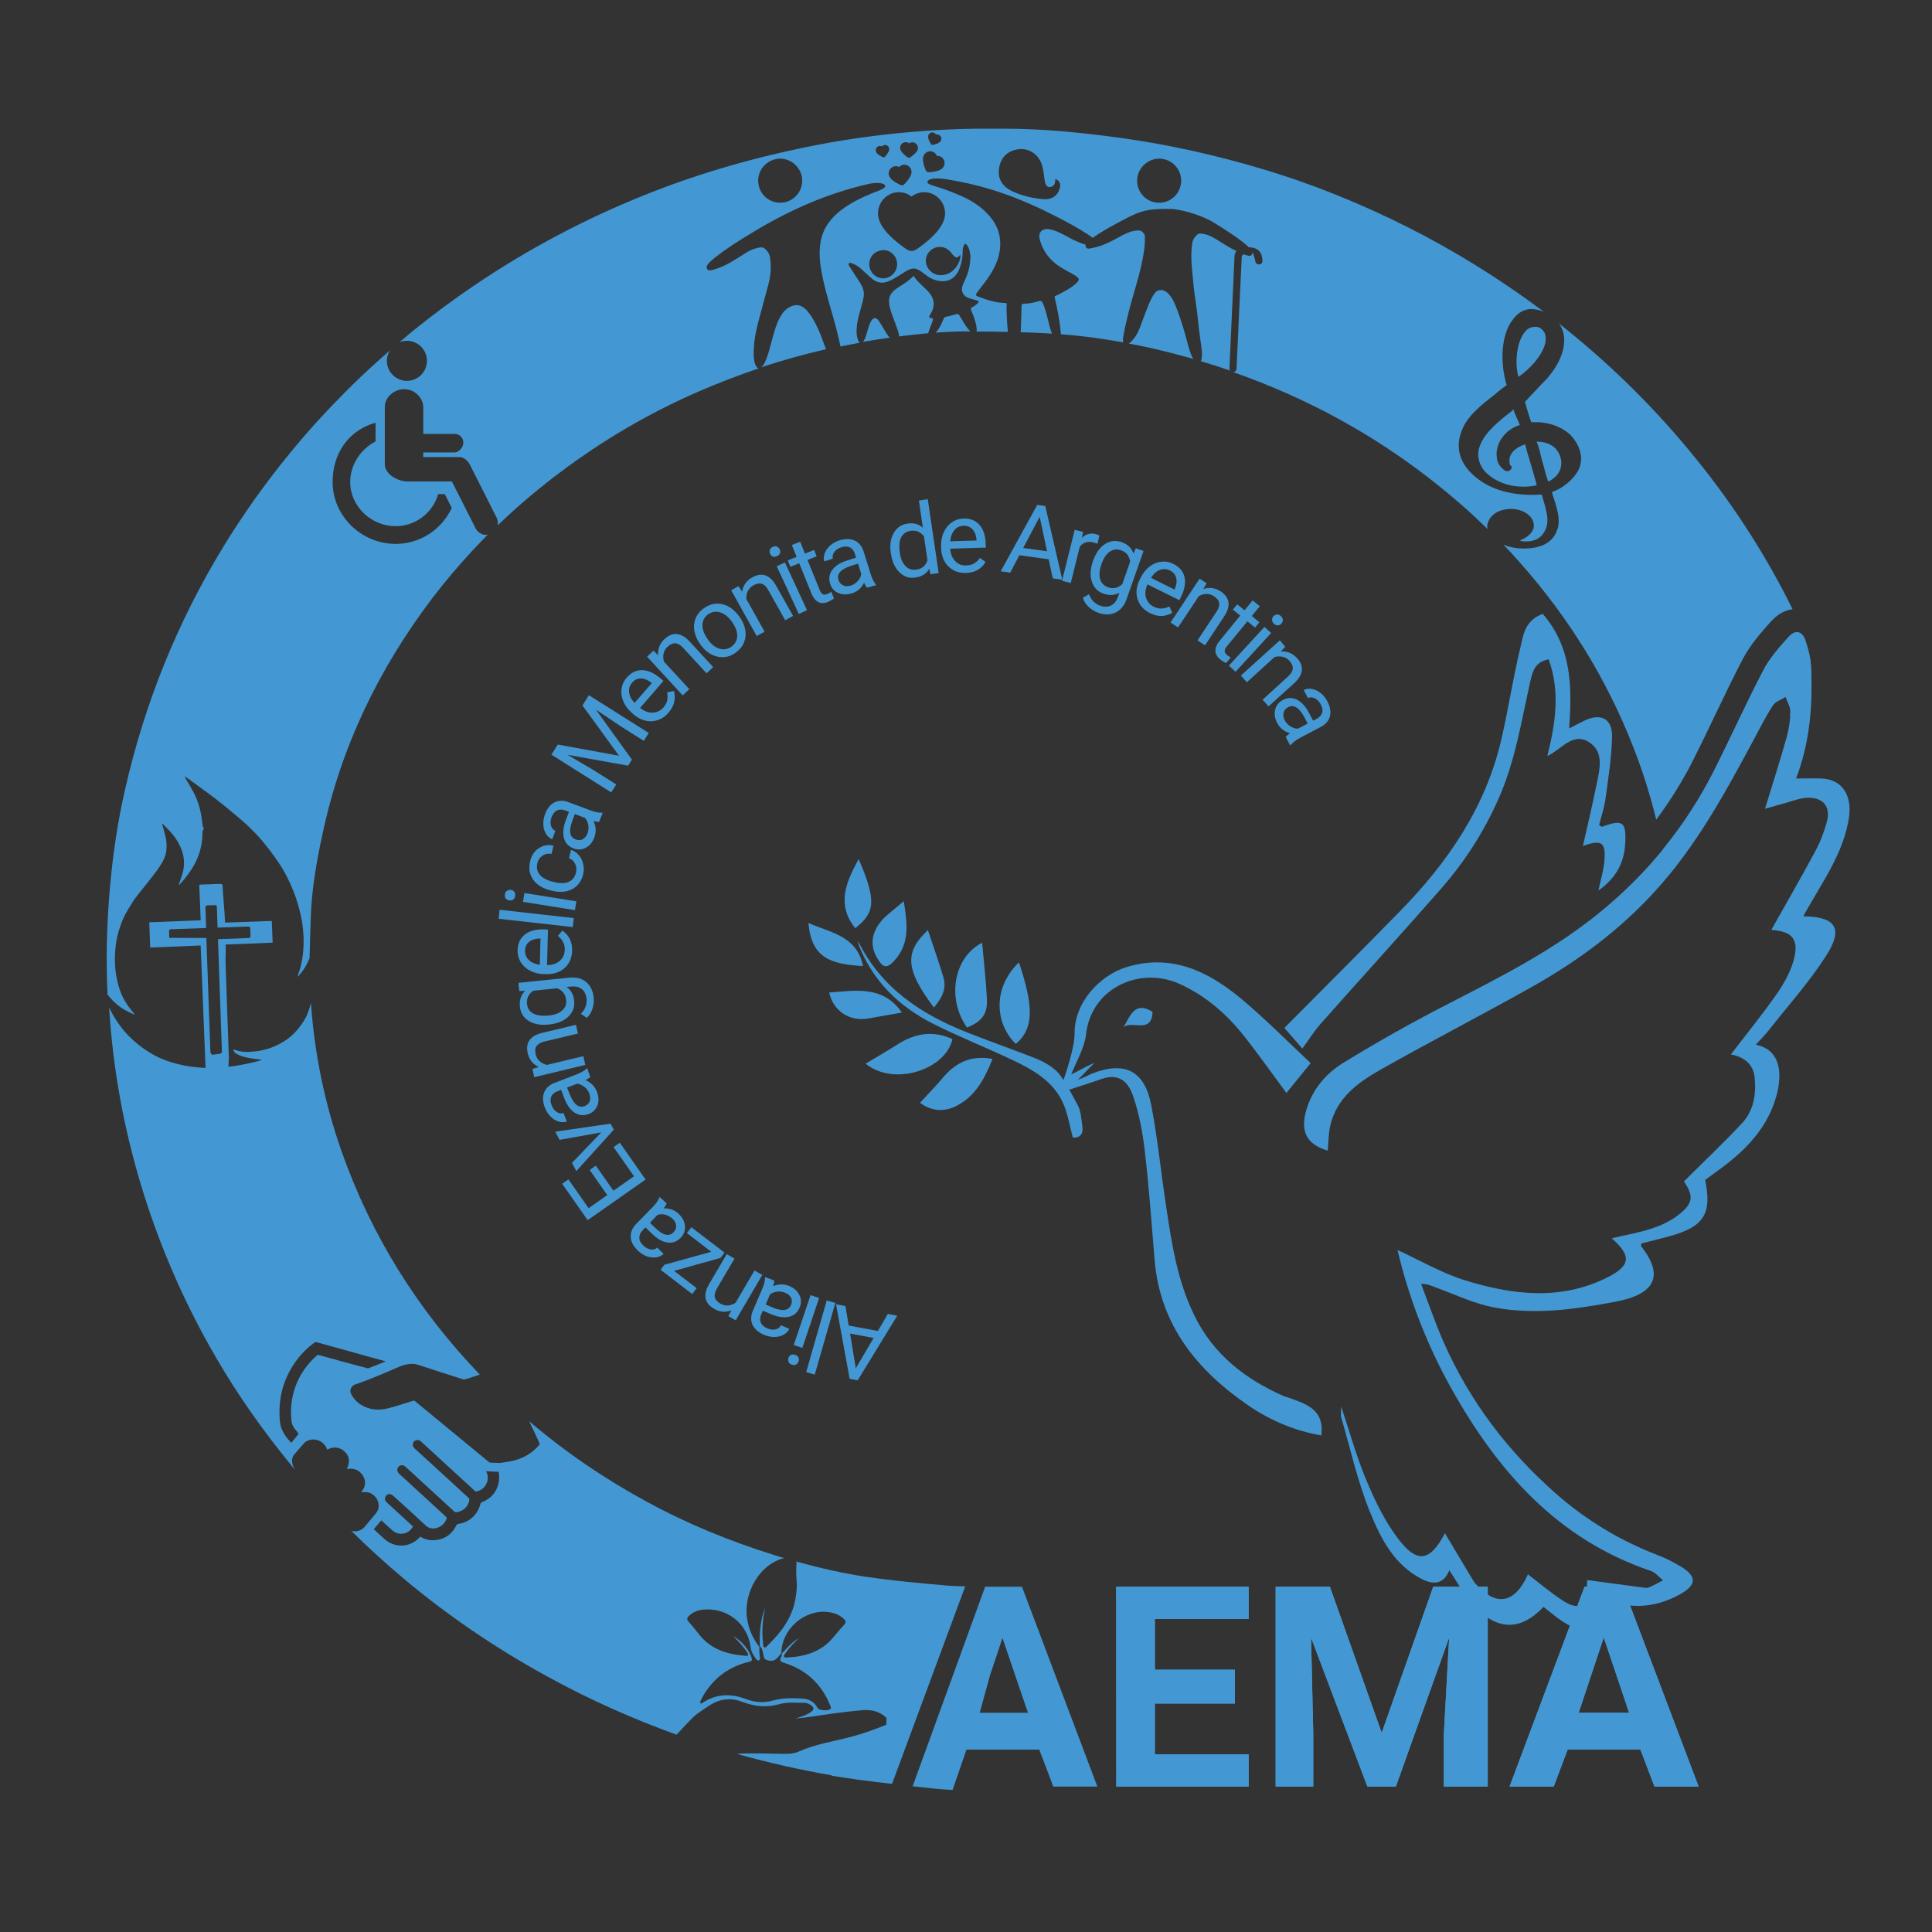 <?xml version="1.0" encoding="utf-8"?>
<!-- Generator: Adobe Illustrator 24.0.1, SVG Export Plug-In . SVG Version: 6.00 Build 0)  -->
<svg version="1.1" id="Capa_1" xmlns="http://www.w3.org/2000/svg" xmlns:xlink="http://www.w3.org/1999/xlink" x="0px" y="0px"
	 viewBox="0 0 1417.3 1417.3" style="enable-background:new 0 0 1417.3 1417.3;" xml:space="preserve">
<rect x="0" y="0" width="1417.3" height="1417.3" fill="#333333" stroke="none"/>
<path style="fill:#4398D3;" d="M968.5,751.4c29.5-33.3,59.5-66.2,88.8-99.6c17.2-19.7,31.2-41.4,41.9-65.6
	c12.4-27.8,16.9-57.4,23.5-86.7c1.7-7.5,3.7-14.1,13.4-15.8c8.7,24.1,4.8,47.6-1,70.9c10-4.4,18.3-17.6,30.2-10.4
	c12.1,7.3,8,20.9,5.7,32.4c-2.9,14.5-6.4,28.9-9.8,44c13.7-4.9,16.8-2.8,15.8,10.5c-0.5,7.2-2.8,14.2-4.4,22.2
	c12.5-8.9,18.8-19.9,19.6-34c1-16.5-1.6-18.5-16.9-12.8c-0.4,0.2-1.1-0.6-2.2-1.2c1.5-6.2,3.7-12.5,4.6-18.9
	c2.1-15.2,4.5-30.5,4.9-45.8c0.3-13.5-8.3-17.8-20.6-11.8c-3.7,1.8-7.4,3.8-10.9,5.6c2.2-30.4,2-59.5-19.4-84.1
	c-13.5,5.1-14.3,16.2-16.5,25.3c-5.3,22.1-8.7,44.6-13.8,66.7c-11.5,50-39.5,90.6-74.8,126.6c-28,28.6-56.3,56.9-84.4,85.2
	c5,5.7,8.9,10.1,13.2,15.1C959.9,763.2,963.7,756.8,968.5,751.4z"/>
<g>
	<path style="fill:#4398D3;" d="M824.2,753.7c5.8-5.7,20.7,5.4,21.3-11.4C832.7,734.1,829.1,745,824.2,753.7z"/>
</g>
<polygon style="fill:none;" points="1158.1,1256.5 1195.1,1256.5 1176.5,1201.1 "/>
<polygon style="fill:#4398D3;" points="847.2,1249.7 905.9,1249.7 905.9,1224.9 847.2,1224.9 847.2,1187.7 916,1187.7 916,1164 
	818.8,1164 818.9,1310.6 916,1310.6 916,1286.9 847.2,1286.9 "/>
<polygon style="fill:#4398D3;" points="1051.4,1164 1013.6,1271.2 975.6,1164 935.8,1164 935.8,1310.6 963.4,1310.6 963.4,1271.9 
	961.8,1201.4 1003.1,1310.6 1024,1310.6 1063.1,1201.3 1059.2,1271.9 1059.2,1310.6 1091.4,1310.6 1091.4,1164 "/>
<path style="fill:#4398D3;" d="M1190.6,1164h-28.2l-55,146.6h32.4l10.2-27.1h53.4l10.3,27.1h32.4L1190.6,1164z M1158.1,1256.5
	l18.4-55.3l18.6,55.3H1158.1z"/>
<g>
	<path style="fill:#4398D3;" d="M784.6,799.3c4.3-1.4,17.9-5.7,23-7.6c12.2-4.4,19.4,0.6,23.4,11.7c4.7,13.3,7.3,27.7,8.9,41.8
		c3.1,26.3,4.9,52.7,7.1,79c4,48.1,31.4,81.3,69.3,107.2c16.2,11,34.4,18.5,53,21.6c2.5-19.7-12-23.3-25.2-28.1
		c-0.7-0.3-1.5-0.3-2.1-0.6c-28.4-12.5-51.7-30.5-65.7-59c-12.5-25.3-16.7-52.7-20.8-80.1c-3.8-24.7-6.2-49.7-10.9-74.2
		c-4.9-25.7-19.4-32.8-43.6-23.4c-2.1,0.8-5.2,2.9-10.2,4.4c4.5-4.3,7.7-8.1,12.1-12.3c-7.7,3.2-12.2,6.4-17.1,8.4
		c4.3-10.2,9.9-20,10.9-29.3c3.8-34.1,39.5-50.1,68.4-37.1c20,9,35.8,23.1,49,40.2c10.3,13.2,20,26.9,29.6,39.9
		c5-6.2,10.3-12.6,17.8-21.9c-16.7-15.6-33.2-32.4-51.2-47.4c-24.2-20.1-51.1-33.1-84-23c-20,6.2-38.3,26.4-38,48.7
		c0.1,10-6.4,29.4-9.4,37.8"/>
</g>
<g>
	<path style="fill:#4398D3;" d="M811.8,817"/>
</g>
<path d="M172.1,772.4L172.1,772.4L172.1,772.4C172,772.4,172,772.4,172.1,772.4C172,772.4,172,772.4,172.1,772.4z"/>
<path style="fill:none;" d="M356.4,1079.4c0.1,0.2,0.2,0.4,0.3,0.6c2.6,5.8-0.7,12.6-6.9,14.1c-0.7,0.2-1.2,0.1-1.8-0.4
	c-2.9-2.7-5.8-5.3-8.7-8c-9.3-8.6-18.7-17.1-28-25.7c-1-0.9-2-1.8-3-2.7c-1-0.9-2.2-1.1-3.4-0.6c-1.3,0.4-2,1.4-2.2,2.6
	c-0.2,1.4,0.3,2.5,1.3,3.4c13.2,12.1,26.3,24.2,39.5,36.2c0.6,0.5,0.8,1,0.6,1.8c-0.9,4.7-4.5,8.1-9.3,8.7c-0.8,0.1-1.4-0.1-1.9-0.6
	c-11.8-10.8-23.5-21.6-35.3-32.4c-0.4-0.3-0.7-0.7-1.1-0.9c-2.1-1.3-4.7-0.1-5.2,2.3c-0.3,1.5,0.4,2.6,1.4,3.5
	c11.4,10.5,22.8,20.9,34.2,31.4c0.6,0.6,0.7,1.1,0.4,1.8c-1.4,3.5-3.8,5.8-7.4,6.6c-2.8,0.7-5.4,0.2-7.7-1.9
	c-7.9-7.4-15.8-14.6-23.8-21.8c-0.7-0.6-1.6-1-2.5-1.2c-1.4-0.2-2.7,0.7-3.3,2c-0.6,1.4-0.3,2.8,0.9,3.9
	c6.2,5.7,12.4,11.4,18.6,17.1c0.3,0.2,0.5,0.5,0.7,0.7c-2.7,5.6-10.3,7.1-14.9,3c-2.5-2.3-5-4.6-7.5-6.8c-0.3-0.2-0.5-0.5-0.8-0.7
	c-1.8,2.2-3.6,4.3-5.5,6.5c2.6,2.4,5.2,4.8,7.8,7.2c7.4,6.8,18.7,6.4,25.6-1c0.2-0.2,0.4-0.5,0.7-0.7c2.8,1.7,5.8,2.7,9,2.6
	c8.2-0.1,14.1-4,17.7-11.3c0.1-0.3,0.6-0.6,0.9-0.6c8.4-1.1,14.6-6.7,16.6-15c0.1-0.4,0.5-0.8,0.8-0.9c7.2-2.8,11.5-8,12.7-15.6
	c0.3-2.2,0.2-4.5-0.4-6.6C362.5,1079.7,359.5,1079.6,356.4,1079.4z"/>
<path style="fill:none;" d="M270.4,1003.9c4.1-1.6,8.2-3.3,12.6-5c-0.4-0.1-0.5-0.2-0.6-0.2c-7.5-2.1-15-4.2-22.5-6.2
	c-9.3-2.6-18.5-5.1-27.8-7.7c-0.6-0.2-1-0.1-1.4,0.3c-1,0.8-2,1.5-3,2.3c-8.3,6.9-14.4,15.5-18.4,25.5c-3.9,9.6-4.9,19.6-4,29.9
	c0.6,6.5,4.1,11.3,8.4,15.9c1.8-2.2,3.6-4.4,5.4-6.7c-0.7-0.9-1.8-2.1-2.8-3.5c-1.2-1.6-2.1-3.4-2.4-5.5c-0.5-4-0.6-8.1-0.2-12.1
	c1.5-14.5,7.8-26.5,18.6-36.2c0.5-0.5,1-0.6,1.8-0.4c11.8,3.3,23.5,6.5,35.3,9.8C269.7,1004,270.1,1004,270.4,1003.9z"/>
<path style="fill:none;" d="M182.5,688c0.3,0,0.6-0.2,0.9-0.4c0.2-0.2,0.3-0.6,0.3-0.9l-0.2-5.9c0-0.7-0.6-1.3-1.3-1.2l-22.7,0.8
	l-0.5-15.3c0-0.7-0.6-1.3-1.3-1.2l-5.9,0.2c-0.3,0-0.6,0.2-0.9,0.4c-0.2,0.2-0.3,0.6-0.3,0.9l0.5,15.3l-26,0.9
	c-0.3,0-0.6,0.2-0.9,0.4c-0.2,0.2-0.3,0.6-0.3,0.9l0.2,4.9c0,0.7,0.6,0.3,1.3,0.3c0,0,0,0,0,0l25.9,0l2.9,82.9
	c0,0.3,0.2,1.4,0.4,1.7c0.2,0.2,0.5,1.1,0.9,1.1c0,0,0,0,0,0l5.9-0.8c0.7,0,1.2-0.9,1.2-1.6l-2.9-82.5L182.5,688z"/>
<polygon style="fill:none;" points="1158.1,1256.5 1195.1,1256.5 1176.5,1201.1 "/>
<polygon style="fill:#4398D3;" points="847.2,1249.7 905.9,1249.7 905.9,1224.9 847.2,1224.9 847.2,1187.7 916,1187.7 916,1164 
	818.8,1164 818.9,1310.6 916,1310.6 916,1286.9 847.2,1286.9 "/>
<polygon style="fill:#4398D3;" points="1051.4,1164 1013.6,1271.2 975.6,1164 935.8,1164 935.8,1310.6 963.4,1310.6 963.4,1271.9 
	961.8,1201.4 1003.1,1310.6 1024,1310.6 1063.1,1201.3 1059.2,1271.9 1059.2,1310.6 1091.4,1310.6 1091.4,1164 "/>
<path style="fill:#4398D3;" d="M1190.6,1164h-28.2l-55,146.6h32.4l10.2-27.1h53.4l10.3,27.1h32.4L1190.6,1164z M1158.1,1256.5
	l18.4-55.3l18.6,55.3H1158.1z"/>
<path style="fill:#4398D3;" d="M1133.9,249.8c0-4.1-0.3-5.7-2.5-7.9c-2.2-2.2-4.4-2.3-6.2-2.1c-1.9,0.2-4,0.9-5.5,2.5
	c-7.4,7.3-8.6,24.6-5.8,34.1C1120.6,272.3,1132.9,260.1,1133.9,249.8z"/>
<path style="fill:#4398D3;" d="M1114.9,311.8c-0.9-2.7-3.8-8.2-4.7-11.6c-0.9,1.4-2.8,2.7-4.7,4.1c-8.5,6.8-19,15.7-20.9,26.5
	c-0.9,6.8,1.9,13.6,8.5,18.4c8.5,6.8,21.8,9.5,34.2,6.8c-0.9-4.8-7.6-25.9-8.5-30c-6.6,2-12.3,6.8-11.4,12.9c0,1.4,0,2,0.9,2.7
	c0.9,0.7,0.9,2,0,2.7c0,0.7-1.9,1.4-2.8,1.4c-0.9,0-1.9-0.7-2.8-1.4c-2.8-2.7-4.7-5.4-4.7-9.5
	C1096.9,326.1,1103.5,315.2,1114.9,311.8z"/>
<path style="fill:#4398D3;" d="M1135.8,353.3c8.5-4.1,11.4-11.6,8.5-19.1c-0.9-2.7-4.7-10.2-17.1-10.2c1.9,4.1,2.8,8.8,3.8,12.9
	C1132.9,343.1,1133.9,348.6,1135.8,353.3z"/>
<path style="fill:#4398D3;" d="M684.2,235.3c0.3-1.1,0.5-2-1.2-2c-1.6,0-1.6-0.9-0.9-2.1c1.3-2,2.3-4,2.7-6.3
	c0.8-4.8-1.4-8.5-4.6-11.8c-3.4-3.5-7.3-6.5-9.9-10.6c0,0-0.1-0.1-0.1-0.2c-0.9,1-1.9,1.9-2.9,2.8c-2.8,2.4-6,4.1-9,6.2
	c-5.8,3.9-7.1,7.5-5.5,14.3c1.4,5.5,3.8,10.7,5.6,16.1c0.6,1.7,1.1,3.3,1.2,5.1c3.6-0.5,7.2-0.9,10.9-1.3c2.2-0.2,4.4-0.5,6.5-0.7
	c1.3-0.1,2.6-0.2,3.9-0.3c0-0.3,0.2-0.6,0.3-1C682.1,240.7,683.3,238.1,684.2,235.3z"/>
<path style="fill:#4398D3;" d="M704.7,232.8c-1.7-2.8-1.7-2.8-4.8-1.9c-1.8,0.5-3.7,1.1-5.6,1.4c-1.2,0.2-1.8,0.8-2.2,1.8
	c-1.3,3.5-2.9,6.8-5.4,9.6c-0.1,0.1-0.2,0.2-0.3,0.3c4.4-0.3,8.7-0.5,13.1-0.7c2.2-0.1,4.5-0.2,6.7-0.2c1.2,0,2.3,0,3.5,0
	c0.7,0,1.5,0,2.2,0c-0.2-0.2-0.4-0.5-0.7-0.7C708.5,239.6,706.7,236.1,704.7,232.8z"/>
<path style="fill:#4398D3;" d="M646.7,238.5c-0.6-1-1.3-2.1-2-3.1c-2-2.8-3.9-2.8-5.7,0.2c-1.1,1.9-1.6,3.9-2.3,6
	c-0.5,1.7-1,3.3-1.5,5c-0.4,1.2-0.8,2.3-1.5,3.3c-0.2,0.3-0.5,0.6-0.7,0.9c6.6-1.1,13.2-2.2,19.7-3.1c-0.3-0.4-0.7-0.7-1-1.1
	C649.8,244,648.3,241.2,646.7,238.5z"/>
<path style="fill:#4398D3;" d="M592.8,228.8c-3.9-4.9-8.4-6.2-13.2-3.7c-2.6,1.3-4.7,3.3-6.2,5.7c-3.7,5.8-5.4,12.4-7.2,19
	c-1.4,5.3-2.6,10.6-4.9,15.6c-0.6,1.3-1.3,2.5-2.3,3.5c-0.3,0.3-0.6,0.4-0.8,0.6c15.3-5,30.7-9.4,46.4-13c0.5-0.1,1-0.2,1.5-0.3
	c-1.5-3.2-2.6-6.5-3.8-9.8C599.8,240.1,597,234.1,592.8,228.8z"/>
<path style="fill:#4398D3;" d="M824.1,246.6c0.9-5.7,2.3-11.3,3.7-17c3.8-15.3,9.3-30.2,11.5-45.9c0.5-3.8,0.7-7.6,0.5-11.3
	c-0.5-0.8-1.1-1.6-1.8-2.3c-1.5-1.5-3.6-1.1-5.5-0.8c-3.7,0.5-6.9,2.2-10.2,3.9c-5.6,3-11.2,6.2-17.4,7.9c-1.8,0.5-3.6,0.9-5.4,1.2
	c-1.1,0.2-2.3,0.2-2.9-1c-0.3-0.6-0.3-1.2-0.2-1.8c-4-1.2-7.7-2.8-11.4-4.8c-4.5-2.4-9-5.1-14.1-6.3c-0.9-0.2-1.8-0.4-2.7-0.4
	c-4.1,0-6.5,2.8-5.6,6.9c1.7,7.4,5.6,13.5,11.5,18.3c3.9,3.2,8.5,5.4,12.9,7.9c1.1,0.6,2.2,1.3,3.2,2.1c1.5,1.2,1.5,2.2,0.2,3.7
	c-2.8,3-6.2,5-9.7,6.9c-2,1.1-4,2.3-6.2,3.2c-1,0.4-0.9,0.8-0.7,1.7c1.8,7.7,3.4,15.5,4.2,23.4c0.1,1,0.2,2,0.2,3.1
	c10.6,0.8,21.1,2,31.5,3.6c3.1,0.5,6.2,1,9.3,1.5c1.6,0.3,3.3,0.6,4.9,0.9c0-0.1,0-0.1,0-0.1C823.7,249.6,823.8,248.1,824.1,246.6z"
	/>
<path style="fill:#4398D3;" d="M869.9,247c-1.7-6.3-6.7-22.8-10.3-28.4c-1.5-2.3-3.3-4.5-6-5.5c-2-0.8-5.1-0.3-6.9,2.5
	c-3.5,5.4-5.6,11.8-7.9,17.8c-1.7,4.5-3.1,9.1-5.7,13.2c-1.4,2.1-3,4-5,5.4c6.4,1.2,12.8,2.5,19.2,4c1.1,0.2,2.1,0.5,3.2,0.8
	c3,0.7,6,1.4,9,2.2c5.3,1.4,10.6,2.8,15.9,4.3c-0.3-0.5-0.5-0.9-0.8-1.4C872.3,257.1,871.3,252,869.9,247z"/>
<path style="fill:#4398D3;" d="M905.5,190.9c0.1-2.7,0-4,0.9-5.7c0,0,0.1-0.5,0.6-1.1c-4.7-2.1-9-5-13.4-7.7
	c-3.1-1.9-6.2-3.9-9.9-4.6c-1.9-0.4-4-1-5.5,0.4c-1.7,1.5-3.1,3.5-3.5,5.8c-1,6.2-0.9,12.7-0.3,18.9c0.9,9.5,1.3,15.5,3,26.2
	c1.2,7.6,1.7,17,3.6,29c0.4,2.6,1.4,10,0.1,12.4c-0.1,0.2-0.2,0.3-0.3,0.4c7.3,2.2,14.5,4.5,21.7,7c-0.6-0.7-0.6-1.6-0.6-1.6
	S905.4,193.6,905.5,190.9z"/>
<path style="fill:#4398D3;" d="M765.8,224.4c-1.6-4.2-1.6-4.2-5.9-2.9c-2.8,0.9-5.8,1.2-8.7,1.3c-1.3,0-1.8,0.3-1.8,1.8
	c-0.1,5.6-0.3,11.1-0.5,16.7c0,0.8-0.1,1.6-0.2,2.4c0.2,0,0.3,0,0.5,0c6.6,0.2,13.2,0.5,19.8,0.9c0.4,0,0.7,0,1.1,0.1
	c0.6,0,1.1,0.1,1.6,0.1c-0.5-1.3-0.9-2.6-1.3-3.9C768.8,235.4,767.9,229.7,765.8,224.4z"/>
<path style="fill:#FFFFFF;" d="M670.8,196.9c0,0-0.1,0-0.1,0c0.1,0,0.2,0,0.2,0C670.9,196.9,670.8,196.9,670.8,196.9z"/>
<g>
	<g>
		<path style="fill:#4398D3;" d="M698.7,762.3c-14-6.5-27.2-4.4-40,3.7c-7.7,4.9-15.7,9.5-23.7,14.3
			C656.1,797.4,693.9,784.4,698.7,762.3z"/>
	</g>
	<g>
		<path style="fill:#4398D3;" d="M724,732.7c-0.7-13.7-2.3-27.4-3.5-41.1c-21,10.6-26.1,41-11.1,62.2
			C720.3,749.4,724.6,743.8,724,732.7z"/>
	</g>
	<g>
		<path style="fill:#4398D3;" d="M691.6,790.7c-5.2,6.2-10.9,12-16.7,18.3c7.9,5.9,17.1,7,26.1,2.6c14.5-7.1,21.4-20.4,27.1-34.8
			C712.1,773.9,700.9,779.6,691.6,790.7z"/>
	</g>
	<g>
		<path style="fill:#4398D3;" d="M745.2,765.8c13.7-11.6,12.8-28.2,2.3-59.8C727.3,725.4,730.6,751.9,745.2,765.8z"/>
	</g>
	<g>
		<path style="fill:#4398D3;" d="M692.1,717c-3.5-11.7-7.6-23.3-11.4-34.7c-17.3,16.3-16.6,28.8,4.4,56.8
			C690.9,732.3,694.6,725.4,692.1,717z"/>
	</g>
	<g>
		<path style="fill:#4398D3;" d="M656.3,704.5c11.4-12.7,9.2-27.5,6.7-43.4c-4.9,4.1-8.9,7.5-13,10.9c-1.4,1.2-2.6,2.5-3.7,3.9
			c-7.2,8.8-8.1,17.9-2.8,27C647.9,710.2,650.6,710.8,656.3,704.5z"/>
	</g>
	<g>
		<path style="fill:#4398D3;" d="M661.6,742.8c-14.1-20.3-34.1-16-53.3-14.7c2.8,13.3,14.7,21.4,28.3,19.1
			C644.8,745.8,653,744.3,661.6,742.8z"/>
	</g>
	<g>
		<path style="fill:#4398D3;" d="M629.9,630.2c-9.3,17-16.4,33.4-2.5,50.7C642.4,669.2,642.8,660.2,629.9,630.2z"/>
	</g>
	<g>
		<path style="fill:#4398D3;" d="M593.1,677.1c2.1,26.4,17.3,30.2,40,31.6C628.6,686.3,608.9,684.2,593.1,677.1z"/>
	</g>
	<g>
		<path style="fill:#4398D3;" d="M764.2,778.4c-4.8-2.6-37.1-14-54.7-21c-34.1-13.5-63.3-32.8-80.2-67.4c0.3,1.2,0.4,2.4,0.8,3.5
			c10.3,26.3,29.4,44.8,54,57.3c19.1,9.7,39.2,17.6,58.6,26.8c15.6,7.4,30.8,16,37.8,33.1c3,7.4,4.3,15.6,6.5,23.8
			c5.2,0.4,7.9-2.5,7-8.4c-0.8-5.3-1-11.1-3.5-15.6c-4.8-8.8-11-20.9-15.8-25.1C770.2,781.6,769.7,781.5,764.2,778.4z"/>
	</g>
</g>
<path style="fill:#4398D3;" d="M1336.2,571.1c-6-0.2-12,0-18.6,0c10.3-27,12.4-54.7,10.9-82.8c-0.3-6.1-2-12.3-3.9-18.1
	c-2.3-7.2-7.5-8.5-12.4-3c-6.8,7.6-13.8,15.4-18.5,24.4c-12.7,24.4-24,49.5-36.4,74.1c-20.4,40.3-48.4,74.7-83.2,103.2
	c-33.7,27.7-72.4,47.3-110.9,67.1c-26.6,13.6-52.7,28.3-78.1,43.9c-12.5,7.7-22.3,19.3-26.7,34.1c-4.8,16.1,0.2,25.5,15.6,30.1
	c0.6-6.2,0.5-12.5,1.9-18.5c4.7-20.1,20.1-31.4,36.5-40.7c36.6-20.7,74.1-40,110.8-60.6c33.8-18.9,64.7-41.7,91-70.6
	c30-32.9,51.1-71.6,71.9-110.4c4.7-8.7,9.1-17.6,14.5-25.9c1.9-2.9,6.2-4.2,9.4-6.2c1.2,3.6,3.6,7.3,3.5,10.8
	c-0.2,6.5-1.2,13.2-3,19.5c-4.9,17.3-10.4,34.5-15.7,51.8c4.9-1.4,9.7-2.8,14.5-4.1c5.3-1.4,10.5-3.6,15.8-3.9
	c12.2-0.8,18.2,6.3,15,17.9c-2.1,7.4-4.8,14.7-8.5,21.4c-10.4,19.4-21.5,38.5-32.2,57.6c15.7,0.9,20.8,7.2,16.2,23
	c-2.5,8.6-7.3,17-12.5,24.4c-10.5,15-22.1,29.2-33.3,43.9c9.5,1.9,16.4,6.9,17.4,17c1.2,12.1-0.6,24.1-9.1,33.3
	c-13.7,14.7-28.3,28.4-42.8,42.9c7.3,10.7,7.1,16.2-4.6,25c-5.7,4.3-12.6,7.5-19.5,9.7c-9.2,3-18.8,4.6-28.9,7
	c14.7,12.8,14.1,20.1-3.3,28.8c-34.5,17.2-70.1,12.7-105,1.8c-17-5.4-32.8-14.7-48.8-22c8.2,34.6,21.1,68.5,39,100.7
	c34.1,61.2,78,111.4,146.8,134.7c3.4,1.1,6,4.5,9,6.9c-3.6,1.8-7.1,3.9-10.9,5.4c-1.2,0.5-2.9-0.1-4.4-0.2
	c-13.2-1.7-26.5-3.5-40.3-5.4c-0.1,1.7-0.3,3.5-0.3,5.3c-0.5,14.1-6,17.4-17.9,9.6c-8.9-5.8-17-12.7-25.3-19.1
	c-9.5,21.3-23.1,24.1-38.2,7.2c-1.2-1.3-2.2-2.9-3.1-4.5c-6.6-11-13.1-21.9-19.6-32.8c-11.1,21-20.6,22.6-35.1,3
	c-9.5-12.8-16.6-27.7-22.8-42.5c-7-16.8-11.9-34.5-18.2-53.5c0,4-0.5,6.3,0.1,8.3c6.8,23.2,12,47.1,21.1,69.3
	c7.9,19.5,17.9,39.1,38.6,49.3c8,3.9,15.5,3.5,19.5-6.8c3.5,5.4,6.7,10.7,10.2,15.8c19,28,39.4,31.8,58.9,11.1
	c3.5,2.7,6.9,5.6,10.4,8.2c21.5,15.4,28.3,9,28.5-13.8c0-0.5,0.8-1.1,1.6-2.1c20,9.7,40,9.4,59.8-1.6c12.1-6.8,12.4-13.1,0.4-20.3
	c-5.3-3.2-10.9-6.1-16.7-8.3c-27.7-10.6-52.9-25.8-75-45.3c-35-30.8-62.9-67.4-81.9-110.2c-6.3-14.2-11.3-29-16.9-43.5
	c4.9-0.2,7.2,1.3,9.8,2.2c14.6,5.3,29,12.3,44.1,15.1c29.7,5.5,59.4,1.3,88.8-4.3c29.3-5.5,35.6-19.2,18.8-40.6
	c-0.3-0.4,0.1-1.3,0.1-2.1c7-1.8,14-3.5,21-5.4c24.9-6.9,30.9-16.4,25.8-41.2c4.3-3.2,8.8-6.4,13.2-9.7c18.1-13.6,33-29.8,39.1-52.1
	c4.1-15,3.9-33.6-15.2-37.4c3.4-3.7,6.8-7.1,9.7-10.8c14.2-18.1,29.8-35.4,42.1-54.7c12.7-20,6.9-28.4-16.9-28.7
	c12.9-24,29.8-45.7,33.7-73.8C1358.3,583,1351.2,571.7,1336.2,571.1z"/>
<path style="fill:none;" d="M1336.2,571.1c-2.2-0.1-4.5-0.1-6.8-0.1c-3.8,0-7.7,0.1-11.9,0.1c9-23.5,11.8-47.6,11.3-72l-15.6,26.1
	c-0.4,5.5-1.3,11-2.8,16.2c-4.9,17.3-10.4,34.5-15.7,51.8c4.9-1.4,9.7-2.8,14.5-4.1c5.3-1.4,10.5-3.6,15.8-3.9
	c0.6,0,1.3-0.1,1.9-0.1c11,0,16.1,7,13.1,18c-2.1,7.4-4.8,14.7-8.5,21.4c-10.4,19.4-21.5,38.5-32.2,57.6c15.7,0.9,20.8,7.2,16.2,23
	c-2.5,8.6-7.3,17-12.5,24.4c-10.5,15-22.1,29.2-33.3,43.9c9.5,1.9,16.4,6.9,17.5,17c1.2,12.1-0.6,24.1-9.1,33.3
	c-13.7,14.7-28.3,28.4-42.8,42.9c7.3,10.7,7.1,16.2-4.6,25c-5.7,4.3-12.6,7.5-19.5,9.7c-9.2,3-18.8,4.6-28.9,7
	c14.7,12.8,14.1,20.1-3.3,28.8c-16.4,8.2-33.1,11.5-49.8,11.5c-18.4,0-36.9-4-55.2-9.7c-17-5.4-32.8-14.7-48.8-22
	c8.2,34.6,21.1,68.5,39,100.7c34.1,61.2,78,111.4,146.8,134.7c3.4,1.1,6,4.5,9,6.9c-3.6,1.8-7.1,3.9-10.9,5.4
	c-0.4,0.2-0.8,0.2-1.2,0.2c-1,0-2.2-0.3-3.2-0.5c-13.2-1.7-26.5-3.5-40.3-5.4c-0.1,1.7-0.3,3.5-0.3,5.3c-0.3,9.1-2.7,13.7-7.6,13.7
	c-2.7,0-6.1-1.4-10.3-4.1c-8.9-5.8-17-12.7-25.3-19.1c-5.4,12.1-12.1,18.2-19.6,18.2c-5.8,0-12.1-3.6-18.6-10.9
	c-1.2-1.3-2.2-2.9-3.1-4.5c-6.6-11-13.1-21.9-19.6-32.8c-5.9,11.1-11.3,16.8-17.3,16.8c-5.3,0-11-4.5-17.8-13.7
	c-9.5-12.8-16.6-27.7-22.8-42.5c-7-16.8-11.9-34.5-18.2-53.5c0,4-0.5,6.3,0.1,8.3c6.8,23.2,12,47.1,21.1,69.3
	c7.9,19.5,17.9,39.1,38.6,49.3c2.9,1.4,5.8,2.3,8.4,2.3c4.6,0,8.5-2.6,11.1-9.1c3.5,5.4,6.7,10.7,10.2,15.8
	c11,16.1,22.4,24.2,33.8,24.2c8.4,0,16.8-4.4,25.1-13.1c3.5,2.7,6.9,5.6,10.4,8.2c8,5.7,13.9,8.4,18.2,8.4c7.4,0,10.1-7.8,10.3-22.2
	c0-0.5,0.8-1.1,1.6-2.1c9.6,4.6,19.1,7,28.6,7c10.4,0,20.8-2.8,31.1-8.6c12.1-6.8,12.4-13.1,0.4-20.3c-5.3-3.2-10.9-6.1-16.7-8.3
	c-27.7-10.6-52.9-25.8-75-45.3c-35-30.8-62.9-67.4-81.9-110.2c-6.3-14.2-11.3-29-16.9-43.5c0.3,0,0.6,0,0.9,0c4.2,0,6.5,1.4,8.9,2.3
	c14.7,5.3,29,12.3,44.1,15.1c9.8,1.8,19.6,2.6,29.3,2.6c19.9,0,39.7-3.1,59.4-6.8c29.3-5.5,35.6-19.2,18.8-40.6
	c-0.3-0.4,0.1-1.3,0.1-2.1c7-1.8,14-3.5,21-5.4c24.9-6.9,30.9-16.4,25.8-41.2c4.3-3.2,8.8-6.4,13.2-9.7c18.1-13.6,33-29.8,39.1-52.1
	c4.1-15,3.9-33.6-15.2-37.4c3.4-3.7,6.8-7.1,9.7-10.8c14.2-18.1,29.8-35.4,42.1-54.7c12.7-20,6.9-28.4-16.9-28.7
	c12.9-24,29.8-45.7,33.7-73.8C1358.3,583,1351.2,571.7,1336.2,571.1z"/>
<path style="fill:none;" d="M1174,668.8c-33.7,27.7-72.4,47.3-110.9,67.1c-26.6,13.6-52.7,28.3-78.1,43.9
	c-12.5,7.7-22.3,19.3-26.7,34.1c-4.8,16.1,0.2,25.5,15.6,30.1c0.6-6.2,0.5-12.5,1.9-18.5c4.7-20.1,20.1-31.4,36.5-40.7
	c36.6-20.7,74.1-40,110.8-60.6c33.8-18.9,64.7-41.7,91-70.6c3.2-3.5,6.2-7,9.2-10.6c-0.9-6.7-2-13.5-3.3-20.1
	C1206.2,639.6,1190.9,654.9,1174,668.8z"/>
<path style="fill:#4398D3;" d="M1328.4,488.3c-0.3-6.1-2-12.3-3.9-18.1c-1.3-4.2-3.7-6.4-6.3-6.4c-1.9,0-4,1.1-6.1,3.4
	c-6.8,7.6-13.8,15.4-18.5,24.4c-12.7,24.4-24,49.5-36.4,74.1c-10.5,20.7-23,39.8-37.3,57.3c1.3,6.7,2.3,13.4,3.3,20.1
	c25.2-30.5,44.1-65.1,62.8-99.8c4.7-8.7,9.1-17.6,14.5-25.9c1.9-2.9,6.2-4.2,9.4-6.2c1.2,3.6,3.6,7.3,3.5,10.8
	c0,1.1-0.1,2.2-0.2,3.3l15.6-26.1C1328.7,495.5,1328.6,491.9,1328.4,488.3z"/>
<path style="fill:#4398D3;" d="M1257.7,525.6c6.6-13.8,13.5-28.1,20.7-42c5.6-10.6,13.5-19.6,20.5-27.4l0.4-0.4
	c4.5-5,9.9-8.1,15.7-8.9c-20.7-42-46.4-81.2-76.7-117.5c-28.4-34.1-60-64.8-94.7-92.1c7,9.2,4.9,24.8-8.8,40.5
	c-2.8,2.7-16.1,17-16.1,17s3.8,13.6,4.7,15c11.4-0.7,20.9,2.7,27.5,8.2c6.6,6.1,10.4,15,8.5,22.5c-0.9,6.8-10.4,17-20.9,20.4
	c0.9,4.8,7.6,19.1,3.8,27.9c-3.8,10.9-14.2,13.6-24.7,13.6c-5.5,0-10.5-1.1-14.7-2.8c4.1,4.2,8.1,8.5,12,13
	c35.8,40.3,63.8,85.5,83.4,135.8c6.8,17.4,12.3,35,16.7,52.9c10.2-13.7,19.2-28.1,26.9-43.3C1247.3,547.3,1252.6,536.3,1257.7,525.6
	z"/>
<path style="fill:none;" d="M149.4,608c-0.1,0.2-0.2,0.4-0.4,0.6c-0.1,0.2-0.2,0.4-0.3,0.6c0.1-0.2,0.2-0.4,0.3-0.6
	C149.2,608.4,149.3,608.2,149.4,608z"/>
<path style="fill:none;" d="M188.7,612.9c-2.8-3.1-5.8-6-8.9-8.8C182.9,606.9,185.8,609.8,188.7,612.9z"/>
<path style="fill:none;" d="M143.8,585.4c2.2,5.1,3.6,10.4,4.1,15.9c0.2,1.7,0.5,3.5,0.7,5.2c-0.2-1.7-0.5-3.5-0.7-5.2
	C147.4,595.8,146,590.5,143.8,585.4z"/>
<path style="fill:none;" d="M131.3,649.3c-0.2-0.4-0.1-0.7,0-0.9c0.7-2.1,1.5-4.3,2.1-6.4c-0.7,2.2-1.4,4.3-2.1,6.4
	C131.2,648.6,131.1,648.9,131.3,649.3z"/>
<path style="fill:none;" d="M97,662.1c-0.6,1-1.1,1.9-1.7,2.8c-1,1.4-1.9,2.9-2.7,4.4c0.8-1.5,1.7-3,2.7-4.4
	C95.9,664,96.5,663.1,97,662.1z"/>
<path style="fill:none;" d="M130.6,617.9c-1.6-2.8-3.5-5.4-5.7-7.8C123,608,121,606,119,604c2,2,4,4,5.9,6.1
	C127.1,612.5,129,615.1,130.6,617.9z"/>
<path style="fill:none;" d="M134.3,638.2c0.5-2.5,0.6-5,0.4-7.5C135,633.2,134.8,635.7,134.3,638.2z"/>
<path style="fill:none;" d="M86.2,719.8c0.4,1.8,0.9,3.7,1.5,5.5c0.5,1.7,1.2,3.3,1.9,4.9c-0.7-1.6-1.4-3.2-1.9-4.9
	C87.1,723.5,86.6,721.7,86.2,719.8z"/>
<path style="fill:none;" d="M198.4,624.8c-1.8-2.4-3.7-4.8-5.6-7.1c-1.3-1.6-2.7-3.2-4.1-4.7c1.4,1.5,2.8,3.1,4.1,4.7
	C194.7,620,196.6,622.3,198.4,624.8z"/>
<path style="fill:none;" d="M120.3,629.8c1.3-2.9,1.8-5.9,1.8-8.9C122.1,623.9,121.5,626.9,120.3,629.8z"/>
<path style="fill:none;" d="M84.5,698c0.3-4.9,1.1-9.7,2.4-14.4C85.6,688.3,84.8,693.1,84.5,698z"/>
<path style="fill:none;" d="M157.4,585.5c6,4.6,11.9,9.5,17.7,14.4C169.3,595,163.4,590.1,157.4,585.5z"/>
<path style="fill:none;" d="M136.8,570.4c6.9,5,13.8,9.9,20.6,15.1C150.7,580.3,143.7,575.4,136.8,570.4z"/>
<path style="fill:none;" d="M130.6,617.9c1.6,2.8,2.8,5.8,3.6,9C133.3,623.7,132.1,620.7,130.6,617.9z"/>
<path style="fill:none;" d="M571.5,116.5c-8.9,0.4-15.8,8-15.4,16.9c0.5,9.1,7.9,15.8,17,15.4c8.8-0.4,15.7-8.1,15.2-17
	C588,123,580.3,116,571.5,116.5z"/>
<path style="fill:none;" d="M668.7,144.2c-2.6-2-5.8-3.2-9.3-3.2c-8.5,0-15.3,7-15.3,15.6c0,5.8,3.7,12,11.3,18.8
	c4.9,4.4,9.8,7.6,10,7.7c1,0.6,2.1,1,3.3,1c1.1,0,2.3-0.3,3.3-1c0.2-0.1,5.1-3.3,10-7.7c7.6-6.8,11.3-13,11.3-18.8
	c0-8.6-6.9-15.6-15.3-15.6C674.5,141,671.3,142.2,668.7,144.2z"/>
<path style="fill:none;" d="M172.1,772.4L172.1,772.4C172,772.4,172,772.4,172.1,772.4C172,772.4,172,772.4,172.1,772.4z"/>
<path style="fill:none;" d="M682.4,184c-3.2,3.1-4.1,7.4-2.4,11.3c1.8,4.1,5.9,6.8,10.3,6.7c5.6-0.2,9.6-3.1,12.3-7.8
	c1.2-2.1,2.1-4.5,2-7.3c-0.4,0.4-0.5,0.5-0.7,0.7c-1.5,1.7-2.6,1.8-4.2,0.2c-0.7-0.7-1.4-1.6-2-2.4C694,180.5,687.2,179.6,682.4,184
	z"/>
<path style="fill:none;" d="M851,116.5c-8.7-0.4-16.4,6.5-16.9,15.3c-0.5,8.9,6.4,16.6,15.2,17c9.1,0.4,16.5-6.3,17-15.4
	C866.8,124.5,859.9,116.9,851,116.5z"/>
<path style="fill:none;" d="M647.6,183.6c-5.7,0.5-10.1,4.6-9.9,10.7c0.2,5.7,5,10.2,10.6,10c5.6-0.2,10.1-5.3,9.8-11
	C657.9,187.9,652.9,183.1,647.6,183.6z"/>
<path style="fill:none;" d="M774.2,131.2c0.2,1.1,0,2-0.1,2.9c-0.2,1.2-0.9,2.1-2,2.7c-2.6,1.4-4.6,0.2-5.3-3.1
	c-0.8-3.9-1-7.9-2-11.8c-2.4-8.8-10.5-14-19.4-12c-6.2,1.4-10.4,5.4-11.9,11.6c-1.5,6-0.5,11.5,4.4,15.8c1.6,1.4,3.4,2.4,5.3,3.3
	c7,3.2,14.5,4.9,22.1,5.6c6.7,0.6,11-2.5,12.4-8.4C778.3,134.7,777.2,132.5,774.2,131.2z"/>
<path style="fill:none;" d="M690.5,115.2c-1-0.6-2.2-0.9-3.3-0.8c-0.4-1-1.1-2-2.1-2.6c-2.5-1.6-5.7-0.8-7.3,1.7
	c-1.1,1.7-1.1,4.1-0.2,7.5c0.6,2.2,1.5,4,1.5,4.1c0.2,0.4,0.4,0.7,0.8,0.9c0.3,0.2,0.7,0.3,1.1,0.3c0.1,0,2.1,0,4.3-0.4
	c3.4-0.6,5.6-1.7,6.7-3.4C693.7,120,692.9,116.7,690.5,115.2z"/>
<path style="fill:none;" d="M682.9,105.7c0.1,0.2,0.3,0.4,0.5,0.4c0.2,0.1,0.5,0.1,0.7,0.1c0,0,1.2-0.2,2.5-0.6
	c2-0.6,3.2-1.5,3.6-2.6c0.7-1.6,0-3.5-1.6-4.2c-0.6-0.3-1.3-0.3-2-0.2c-0.3-0.6-0.8-1.1-1.5-1.3c-1.6-0.7-3.4,0-4.1,1.6
	c-0.5,1.1-0.3,2.5,0.6,4.4C682.2,104.7,682.9,105.7,682.9,105.7z"/>
<path style="fill:none;" d="M652.3,109.1c-0.3-1.7-1.9-2.9-3.6-2.5c-0.7,0.1-1.3,0.5-1.7,1c-0.6-0.3-1.3-0.4-2-0.3
	c-1.7,0.3-2.8,2-2.5,3.7c0.2,1.2,1.2,2.3,2.9,3.3c1.1,0.7,2.2,1.2,2.3,1.2c0.2,0.1,0.5,0.1,0.7,0.1c0.2,0,0.4-0.1,0.6-0.3
	c0,0,0.9-0.8,1.7-1.9C652,111.6,652.5,110.2,652.3,109.1z"/>
<path style="fill:none;" d="M256.9,353.5c0-13.2,8.4-24.7,18.6-29.7v-13.8c-20.3,5.6-31.5,23-31.5,43.5c0,25,20.7,45.4,45.8,45.4
	c18.2,0,34.2-10.8,41.4-26.4l-5-10.1c-1.4,0-3,0-4.8,0c-3.9,13.5-16.8,23.5-31.6,23.5C271.8,386,256.9,371.4,256.9,353.5z"/>
<path style="fill:none;" d="M652.1,128.2c0.4,2,2,3.8,5,5.6c1.9,1.2,3.8,1.9,3.9,2c0.4,0.2,0.8,0.2,1.2,0.1s0.8-0.3,1-0.5
	c0.1-0.1,1.5-1.4,2.9-3.2c2.1-2.8,3-5.1,2.6-7c-0.5-2.9-3.3-4.8-6.1-4.3c-1.2,0.2-2.2,0.8-2.9,1.6c-1-0.5-2.1-0.7-3.3-0.5
	C653.4,122.5,651.5,125.3,652.1,128.2z"/>
<path style="fill:none;" d="M665.9,115.5c0.3,0.2,0.6,0.3,0.9,0.3c0.3,0,0.6-0.1,0.9-0.2c0.1,0,1.4-0.8,2.7-2c2-1.8,3-3.4,3.1-4.9
	c0-2.3-1.7-4.1-4-4.2c-0.9,0-1.8,0.3-2.5,0.8c-0.7-0.5-1.5-0.9-2.4-0.9c-2.2,0-4.1,1.8-4.1,4c0,1.5,0.9,3.2,2.9,5
	C664.5,114.6,665.8,115.4,665.9,115.5z"/>
<path style="fill:none;" d="M682.9,105.7c0.1,0.2,0.3,0.4,0.5,0.4c0.2,0.1,0.5,0.1,0.7,0.1c0,0,1.2-0.2,2.5-0.6
	c2-0.6,3.2-1.5,3.6-2.6c0.7-1.6,0-3.5-1.6-4.2c-0.6-0.3-1.3-0.3-2-0.2c-0.3-0.6-0.8-1.1-1.5-1.3c-1.6-0.7-3.4,0-4.1,1.6
	c-0.5,1.1-0.3,2.5,0.6,4.4C682.2,104.7,682.9,105.7,682.9,105.7z"/>
<path style="fill:none;" d="M652.1,128.2c0.4,2,2,3.8,5,5.6c1.9,1.2,3.8,1.9,3.9,2c0.4,0.2,0.8,0.2,1.2,0.1s0.8-0.3,1-0.5
	c0.1-0.1,1.5-1.4,2.9-3.2c2.1-2.8,3-5.1,2.6-7c-0.5-2.9-3.3-4.8-6.1-4.3c-1.2,0.2-2.2,0.8-2.9,1.6c-1-0.5-2.1-0.7-3.3-0.5
	C653.4,122.5,651.5,125.3,652.1,128.2z"/>
<path style="fill:none;" d="M256.9,353.5c0-13.2,8.4-24.7,18.6-29.7v-13.8c-20.3,5.6-31.5,23-31.5,43.5c0,25,20.7,45.4,45.8,45.4
	c18.2,0,34.2-10.8,41.4-26.4l-5-10.1c-1.4,0-3,0-4.8,0c-3.9,13.5-16.8,23.5-31.6,23.5C271.8,386,256.9,371.4,256.9,353.5z"/>
<path style="fill:none;" d="M665.9,115.5c0.3,0.2,0.6,0.3,0.9,0.3c0.3,0,0.6-0.1,0.9-0.2c0.1,0,1.4-0.8,2.7-2c2-1.8,3-3.4,3.1-4.9
	c0-2.3-1.7-4.1-4-4.2c-0.9,0-1.8,0.3-2.5,0.8c-0.7-0.5-1.5-0.9-2.4-0.9c-2.2,0-4.1,1.8-4.1,4c0,1.5,0.9,3.2,2.9,5
	C664.5,114.6,665.8,115.4,665.9,115.5z"/>
<path style="fill:none;" d="M571.5,116.5c-8.9,0.4-15.8,8-15.4,16.9c0.5,9.1,7.9,15.8,17,15.4c8.8-0.4,15.7-8.1,15.2-17
	C588,123,580.3,116,571.5,116.5z"/>
<path style="fill:none;" d="M172.1,772.4L172.1,772.4C172,772.4,172,772.4,172.1,772.4C172,772.4,172,772.4,172.1,772.4z"/>
<path style="fill:none;" d="M120.3,629.8c1.3-2.9,1.8-5.9,1.8-8.9C122.1,623.9,121.5,626.9,120.3,629.8z"/>
<path style="fill:none;" d="M652.3,109.1c-0.3-1.7-1.9-2.9-3.6-2.5c-0.7,0.1-1.3,0.5-1.7,1c-0.6-0.3-1.3-0.4-2-0.3
	c-1.7,0.3-2.8,2-2.5,3.7c0.2,1.2,1.2,2.3,2.9,3.3c1.1,0.7,2.2,1.2,2.3,1.2c0.2,0.1,0.5,0.1,0.7,0.1c0.2,0,0.4-0.1,0.6-0.3
	c0,0,0.9-0.8,1.7-1.9C652,111.6,652.5,110.2,652.3,109.1z"/>
<path style="fill:none;" d="M774.2,131.2c0.2,1.1,0,2-0.1,2.9c-0.2,1.2-0.9,2.1-2,2.7c-2.6,1.4-4.6,0.2-5.3-3.1
	c-0.8-3.9-1-7.9-2-11.8c-2.4-8.8-10.5-14-19.4-12c-6.2,1.4-10.4,5.4-11.9,11.6c-1.5,6-0.5,11.5,4.4,15.8c1.6,1.4,3.4,2.4,5.3,3.3
	c7,3.2,14.5,4.9,22.1,5.6c6.7,0.6,11-2.5,12.4-8.4C778.3,134.7,777.2,132.5,774.2,131.2z"/>
<path style="fill:none;" d="M851,116.5c-8.7-0.4-16.4,6.5-16.9,15.3c-0.5,8.9,6.4,16.6,15.2,17c9.1,0.4,16.5-6.3,17-15.4
	C866.8,124.5,859.9,116.9,851,116.5z"/>
<path style="fill:none;" d="M690.5,115.2c-1-0.6-2.2-0.9-3.3-0.8c-0.4-1-1.1-2-2.1-2.6c-2.5-1.6-5.7-0.8-7.3,1.7
	c-1.1,1.7-1.1,4.1-0.2,7.5c0.6,2.2,1.5,4,1.5,4.1c0.2,0.4,0.4,0.7,0.8,0.9c0.3,0.2,0.7,0.3,1.1,0.3c0.1,0,2.1,0,4.3-0.4
	c3.4-0.6,5.6-1.7,6.7-3.4C693.7,120,692.9,116.7,690.5,115.2z"/>
<path style="fill:none;" d="M668.7,144.2c-2.6-2-5.8-3.2-9.3-3.2c-8.5,0-15.3,7-15.3,15.6c0,5.8,3.7,12,11.3,18.8
	c4.9,4.4,9.8,7.6,10,7.7c1,0.6,2.1,1,3.3,1c1.1,0,2.3-0.3,3.3-1c0.2-0.1,5.1-3.3,10-7.7c7.6-6.8,11.3-13,11.3-18.8
	c0-8.6-6.9-15.6-15.3-15.6C674.5,141,671.3,142.2,668.7,144.2z"/>
<path style="fill:none;" d="M682.4,184c-3.2,3.1-4.1,7.4-2.4,11.3c1.8,4.1,5.9,6.8,10.3,6.7c5.6-0.2,9.6-3.1,12.3-7.8
	c1.2-2.1,2.1-4.5,2-7.3c-0.4,0.4-0.5,0.5-0.7,0.7c-1.5,1.7-2.6,1.8-4.2,0.2c-0.7-0.7-1.4-1.6-2-2.4C694,180.5,687.2,179.6,682.4,184
	z"/>
<path style="fill:none;" d="M647.6,183.6c-5.7,0.5-10.1,4.6-9.9,10.7c0.2,5.7,5,10.2,10.6,10c5.6-0.2,10.1-5.3,9.8-11
	C657.9,187.9,652.9,183.1,647.6,183.6z"/>
<path style="fill:none;" d="M682.9,105.7c0.1,0.2,0.3,0.4,0.5,0.4c0.2,0.1,0.5,0.1,0.7,0.1c0,0,1.2-0.2,2.5-0.6
	c2-0.6,3.2-1.5,3.6-2.6c0.7-1.6,0-3.5-1.6-4.2c-0.6-0.3-1.3-0.3-2-0.2c-0.3-0.6-0.8-1.1-1.5-1.3c-1.6-0.7-3.4,0-4.1,1.6
	c-0.5,1.1-0.3,2.5,0.6,4.4C682.2,104.7,682.9,105.7,682.9,105.7z"/>
<path style="fill:none;" d="M665.9,115.5c0.3,0.2,0.6,0.3,0.9,0.3c0.3,0,0.6-0.1,0.9-0.2c0.1,0,1.4-0.8,2.7-2c2-1.8,3-3.4,3.1-4.9
	c0-2.3-1.7-4.1-4-4.2c-0.9,0-1.8,0.3-2.5,0.8c-0.7-0.5-1.5-0.9-2.4-0.9c-2.2,0-4.1,1.8-4.1,4c0,1.5,0.9,3.2,2.9,5
	C664.5,114.6,665.8,115.4,665.9,115.5z"/>
<path style="fill:none;" d="M652.3,109.1c-0.3-1.7-1.9-2.9-3.6-2.5c-0.7,0.1-1.3,0.5-1.7,1c-0.6-0.3-1.3-0.4-2-0.3
	c-1.7,0.3-2.8,2-2.5,3.7c0.2,1.2,1.2,2.3,2.9,3.3c1.1,0.7,2.2,1.2,2.3,1.2c0.2,0.1,0.5,0.1,0.7,0.1c0.2,0,0.4-0.1,0.6-0.3
	c0,0,0.9-0.8,1.7-1.9C652,111.6,652.5,110.2,652.3,109.1z"/>
<path style="fill:none;" d="M652.1,128.2c0.4,2,2,3.8,5,5.6c1.9,1.2,3.8,1.9,3.9,2c0.4,0.2,0.8,0.2,1.2,0.1s0.8-0.3,1-0.5
	c0.1-0.1,1.5-1.4,2.9-3.2c2.1-2.8,3-5.1,2.6-7c-0.5-2.9-3.3-4.8-6.1-4.3c-1.2,0.2-2.2,0.8-2.9,1.6c-1-0.5-2.1-0.7-3.3-0.5
	C653.4,122.5,651.5,125.3,652.1,128.2z"/>
<path style="fill:none;" d="M120.3,629.8c1.3-2.9,1.8-5.9,1.8-8.9C122.1,623.9,121.5,626.9,120.3,629.8z"/>
<path style="fill:none;" d="M172.1,772.4L172.1,772.4C172,772.4,172,772.4,172.1,772.4C172,772.4,172,772.4,172.1,772.4z"/>
<path style="fill:none;" d="M256.9,353.5c0-13.2,8.4-24.7,18.6-29.7v-13.8c-20.3,5.6-31.5,23-31.5,43.5c0,25,20.7,45.4,45.8,45.4
	c18.2,0,34.2-10.8,41.4-26.4l-5-10.1c-1.4,0-3,0-4.8,0c-3.9,13.5-16.8,23.5-31.6,23.5C271.8,386,256.9,371.4,256.9,353.5z"/>
<path style="fill:none;" d="M571.5,116.5c-8.9,0.4-15.8,8-15.4,16.9c0.5,9.1,7.9,15.8,17,15.4c8.8-0.4,15.7-8.1,15.2-17
	C588,123,580.3,116,571.5,116.5z"/>
<path style="fill:none;" d="M647.6,183.6c-5.7,0.5-10.1,4.6-9.9,10.7c0.2,5.7,5,10.2,10.6,10c5.6-0.2,10.1-5.3,9.8-11
	C657.9,187.9,652.9,183.1,647.6,183.6z"/>
<path style="fill:none;" d="M774.2,131.2c0.2,1.1,0,2-0.1,2.9c-0.2,1.2-0.9,2.1-2,2.7c-2.6,1.4-4.6,0.2-5.3-3.1
	c-0.8-3.9-1-7.9-2-11.8c-2.4-8.8-10.5-14-19.4-12c-6.2,1.4-10.4,5.4-11.9,11.6c-1.5,6-0.5,11.5,4.4,15.8c1.6,1.4,3.4,2.4,5.3,3.3
	c7,3.2,14.5,4.9,22.1,5.6c6.7,0.6,11-2.5,12.4-8.4C778.3,134.7,777.2,132.5,774.2,131.2z"/>
<path style="fill:none;" d="M851,116.5c-8.7-0.4-16.4,6.5-16.9,15.3c-0.5,8.9,6.4,16.6,15.2,17c9.1,0.4,16.5-6.3,17-15.4
	C866.8,124.5,859.9,116.9,851,116.5z"/>
<path style="fill:none;" d="M682.4,184c-3.2,3.1-4.1,7.4-2.4,11.3c1.8,4.1,5.9,6.8,10.3,6.7c5.6-0.2,9.6-3.1,12.3-7.8
	c1.2-2.1,2.1-4.5,2-7.3c-0.4,0.4-0.5,0.5-0.7,0.7c-1.5,1.7-2.6,1.8-4.2,0.2c-0.7-0.7-1.4-1.6-2-2.4C694,180.5,687.2,179.6,682.4,184
	z"/>
<path style="fill:none;" d="M668.7,144.2c-2.6-2-5.8-3.2-9.3-3.2c-8.5,0-15.3,7-15.3,15.6c0,5.8,3.7,12,11.3,18.8
	c4.9,4.4,9.8,7.6,10,7.7c1,0.6,2.1,1,3.3,1c1.1,0,2.3-0.3,3.3-1c0.2-0.1,5.1-3.3,10-7.7c7.6-6.8,11.3-13,11.3-18.8
	c0-8.6-6.9-15.6-15.3-15.6C674.5,141,671.3,142.2,668.7,144.2z"/>
<path style="fill:none;" d="M690.5,115.2c-1-0.6-2.2-0.9-3.3-0.8c-0.4-1-1.1-2-2.1-2.6c-2.5-1.6-5.7-0.8-7.3,1.7
	c-1.1,1.7-1.1,4.1-0.2,7.5c0.6,2.2,1.5,4,1.5,4.1c0.2,0.4,0.4,0.7,0.8,0.9c0.3,0.2,0.7,0.3,1.1,0.3c0.1,0,2.1,0,4.3-0.4
	c3.4-0.6,5.6-1.7,6.7-3.4C693.7,120,692.9,116.7,690.5,115.2z"/>
<path style="fill:#4398D3;" d="M1131,362.8c-20.9,1.4-38-3.4-49.4-13.6c-10.4-8.8-14.2-20.4-9.5-32.7c3.8-10.9,14.2-19.1,23.7-26.5
	c4.7-4.1,9.5-7.5,9.5-7.5c-4.7-15-4.7-36.8,4.7-48.3c2.8-4.1,7.6-7.5,13.3-7.5c3.2,0,6.4,0.8,9.4,2.1c-0.4-0.3-0.7-0.5-1.1-0.8
	c-0.5-0.4-1-0.7-1.5-1.1c-30.8-22.9-63.2-43-97.5-60.3c-34.6-17.4-70.4-31.9-107.5-42.9c-33.7-10-68-17.7-102.8-22.5
	c-28.5-3.9-57.1-6.8-85.9-6.8c-1.8,0-1.1,0-5.6,0c-5.8,0-3.3,0.1-8.1,0c-3.6,0-3.7,0-6.3,0c-16,0.2-32,1-47.9,2.4
	c-26.4,2.3-52.6,6-78.5,11.4c-40.7,8.4-80.4,20-118.9,35.6c-43,17.4-83.8,39-122.3,65c-15.4,10.4-30.2,21.3-44.6,32.9
	c-1.3,1.1-2.7,2.2-4,3.3c-2.4,2-4.8,4-7.2,6.1c1.7-0.7,3.6-1.1,5.5-1.1c8.1,0,14.7,6.6,14.7,14.7c0,8.1-6.6,14.7-14.7,14.7
	c-8.1,0-14.7-6.6-14.7-14.7c0-2.8,0.8-5.4,2.2-7.6c-9.3,8.1-18.4,16.4-27.3,25.1c-1.9,1.8-3.7,3.7-5.6,5.6
	c-6.7,6.7-13.2,13.5-19.6,20.5c-26.1,28.7-49.3,59.6-69.6,92.7c-33.8,55.4-57.7,114.7-72.1,177.9c-5.5,24-9.1,48.4-11.2,73
	c-2.3,25.9-2.9,51.9-1.7,77.8c1.7,2,3.4,4,5.3,5.7c1.9,1.8,3.9,3.4,6.2,4.8c2.3,1.4,4.8,2.5,7.2,3.7c0.2,0.1,0.3,0.1,0.5,0.2
	c0.2,0,0.4,0,0.7,0c-0.3-0.3-0.5-0.7-0.8-1c-3.4-4-6.4-8.2-8.5-12.9c-0.7-1.6-1.4-3.2-1.9-4.9c-0.6-1.8-1.1-3.7-1.5-5.5
	c-1.3-5.5-1.9-11.2-1.8-16.9c0-1.6,0.1-3.3,0.2-4.9c0.3-4.9,1.1-9.7,2.4-14.4c1-3.3,2.1-6.5,3.5-9.7c0.7-1.6,1.4-3.1,2.3-4.6
	c0.8-1.5,1.7-3,2.7-4.4c0.6-0.9,1.2-1.9,1.7-2.8c0.6-1,1.1-1.9,1.8-2.8c2.5-3.3,5.1-6.5,7.7-9.7c2.3-2.9,4.6-5.8,6.8-8.7
	c2.6-3.5,5.2-7,7-11c1.3-2.9,1.8-5.9,1.8-8.9c0-1.8-0.1-3.6-0.4-5.5c-0.7-3.4-1.7-6.8-2.6-10.1c-0.1-0.4-0.2-0.8-0.1-1.3
	c2,2,4,4,5.9,6.1c2.2,2.4,4.1,5,5.7,7.8c1.6,2.8,2.8,5.8,3.6,9c0.3,1.3,0.5,2.5,0.6,3.8c0.2,2.5,0.1,5-0.4,7.5
	c-0.2,1.2-0.6,2.5-1,3.7c-0.7,2.2-1.4,4.3-2.1,6.4c-0.1,0.3-0.1,0.5,0,0.9c1.2-1.4,2.5-2.8,3.7-4.2c0.8-1,1.6-2,2.3-3
	c2.3-3,4.3-6.1,6-9.5c3.1-6.1,4.8-12.7,5.1-19.5c0-1.1,0-2.2,0.1-3.3c0-0.2,0.1-0.4,0.2-0.6c0.1-0.2,0.2-0.4,0.3-0.6
	c0.2-0.2,0.3-0.4,0.4-0.6c0.2-0.5-0.2-1-0.7-1.4c-0.2-1.7-0.5-3.5-0.7-5.2c-0.6-5.6-2-10.9-4.1-15.9c-0.7-1.7-1.5-3.3-2.4-5
	c-1.8-3.3-3.7-6.5-5.6-9.7c-0.1-0.2-0.2-0.3-0.2-0.5c-0.1-0.2-0.1-0.4-0.1-0.7c0.4,0.3,0.9,0.6,1.3,0.9c6.9,5,13.8,9.9,20.6,15.1
	c6,4.6,11.9,9.5,17.7,14.4c1.6,1.4,3.2,2.7,4.7,4.1c3.1,2.8,6,5.8,8.9,8.8c1.4,1.5,2.8,3.1,4.1,4.7c1.9,2.3,3.8,4.7,5.6,7.1
	c1.8,2.4,3.6,4.9,5.3,7.4c4.6,6.7,8.3,13.9,11.3,21.5c2.4,6,4.2,12.2,5.6,18.5c0.6,2.6,1,5.2,1.3,7.8c0.3,2.6,0.5,5.3,0.6,7.9
	c0.2,8.1-0.5,16.1-2.9,23.9c-0.5,1.6-1.1,3.1-1.5,4.8c0.2-0.2,0.4-0.3,0.6-0.5c3.7-4,6.3-8.4,8.2-13.1c0.2-10.1,0.6-20.3,0.9-30.4
	c0.7-20.3,4.2-40.4,8.5-60.2C249.9,548.5,277.6,491,317,439c9.3-12.2,19.1-23.8,29.5-35c1.8-1.9,3.5-3.7,5.3-5.6
	c1.8-1.9,3.6-3.8,5.5-5.6c0.2-0.2,0.4-0.4,0.6-0.6c-0.5,0.1-0.9,0.2-1.4,0.2c-3.1,0-6.2-2-7.7-5l-17.3-34.2h-8.9H299
	c-7.3,0-16.7-5.3-16.7-12.6v-42.2c0-7.1,7-12.9,14.1-12.9c9,0,14.1,7.6,14.1,12.9v19.9h9.8h13.1c3.6,0,6.5,2.7,6.5,6.3
	c0,1.4-0.5,3-1.3,4.1c-1.2,1.6-3,3.2-5.2,3.2h-22.9v3.4h26.4c3.2,0,6.2,2.5,7.7,5.4l19.7,39c0.9,1.7,1.1,3.8,0.8,5.6
	c0,0,0,0.1,0,0.1c7.8-7.5,15.8-14.7,24.1-21.7c2.9-2.4,5.8-4.8,8.8-7.2c1.7-1.4,3.5-2.8,5.2-4.1c1.1-0.8,2.1-1.7,3.2-2.5
	c1.5-1.1,3-2.2,4.4-3.3c31.2-23.5,64.7-43.2,100.6-58.9c14.9-6.5,30-12.3,45.3-17.5c-0.8-0.1-1.6-0.7-2.2-1.9
	c-1.3-2.5-1.5-5.2-1.6-8c-0.2-8.4,1.4-16.5,3.5-24.6c2.4-9.3,5.1-18.6,7.5-27.9c1.6-6.3,2-12.8,0.9-19.3c-0.4-2.5-1.9-4.5-3.7-6.1
	c-1.6-1.4-3.8-0.9-5.8-0.4c-3.8,0.8-7.1,2.8-10.3,4.9c-5.7,3.5-11.2,7.3-17.5,9.6c-1.8,0.7-3.7,1.2-5.6,1.7
	c-1.2,0.3-2.4,0.4-3.1-0.8c-0.7-1.2-0.4-2.4,0.4-3.4c1.4-1.9,3.3-3.4,5.1-4.9c7.2-5.7,14.9-10.7,22.7-15.5
	c12.7-7.9,25.7-15.1,39.3-21.3c16.2-7.4,32.9-13.2,50.2-17.2c2.5-0.6,5-0.9,7.6-0.9c1.2,0,2.4,0.2,3.6,0.6c0.8,0.3,1.5,0.7,1.6,1.6
	c0.2,0.9-0.6,1.4-1.3,1.8c-2.4,1.6-5.2,2.3-7.8,3.4c-8,3.3-15.8,7-22.7,12.2c-8,6-13.7,13.5-15.5,23.6c-1,5.7-0.9,11.5-0.1,17.2
	c2.3,16.4,8,32.1,12,48.1c1,3.8,1.9,7.7,2.7,11.5c4-0.8,8-1.7,12.1-2.4c0.7-0.1,1.4-0.2,2.1-0.4c-0.6-0.3-1-1-1.3-1.7
	c-0.7-1.8-1-3.7-1.1-5.6c-0.2-6.2,1.4-12,3.1-17.9c0.8-2.8,1.7-5.7,2.1-8.6c0.7-4.5-1.3-8.2-3.7-11.8c-2.3-3.4-4.5-6.8-6.6-10.2
	c-0.4-0.7-1.2-1.5-0.5-2.4c0.7-0.8,1.7-0.2,2.5,0.1c2.2,0.8,4.2,2,5.9,3.5c2.6,2.3,5.1,4.7,7.7,7c4.6,4.1,8.8,4.6,14.4,1.9
	c4.2-2,7.9-4.8,12-7.1c1.4-0.8,2.8-1.4,4.4-1.6c0.3,0,0.7,0,1,0c0,0,0.1,0,0.1,0c0,0,0.1,0,0.1,0c0,0,0.1,0,0.1,0
	c2.2,0.4,4.1,1.6,5.9,3c2.9,2.3,5.8,4.5,9.5,5.5c8.2,2.4,14.6-0.7,17.6-8.8c1.4-3.8,2.2-7.8,2.2-11.9c0-1.8,0.2-3.4,1-5
	c0.6-1.2,1.2-1.2,2-0.2c2.1,2.6,2.4,5.7,2.7,8.8c-0.1,5.9-1.4,11.5-3.9,16.8c-0.6,1.3-1.2,2.5-1.7,3.8c-1.7,4.6,0.1,8.3,4.8,9.8
	c1.8,0.6,3.7,1,5.5,1.6c1.6,0.5,1.7,1.1,0.4,2.3c-1.1,1-2.3,2-3.7,2.6c-1.3,0.6-1.2,1.3-0.8,2.5c1.6,3.8,3.2,7.7,3.8,11.9
	c0.2,1.2,0.4,2.5,0,3.5c7.7,0,15.4,0.1,23.1,0.3c-0.4-3.4-0.6-6.8-0.8-10.4c0-3-0.4-6.3-0.1-9.6c0.1-0.9-0.1-1.2-1.1-1.2
	c-6.9-0.1-13.4-2.3-19.8-4.7c-1.9-0.7-2.1-1.4-0.8-3.1c2.4-3.2,4.9-6.3,7.3-9.6c4.8-6.8,8.6-14,9.5-22.4c0.9-9.1-1.6-17-7.6-23.9
	c-6.4-7.5-14.5-12.3-23.5-16c-6-2.5-12.1-4.7-18.3-6.5c-0.9-0.3-1.9-0.7-2.7-1.1c-1.6-0.9-1.6-2.1,0-3c1.2-0.7,2.5-0.9,3.8-1
	c5.2-0.4,10.2,0.7,15.2,1.6c25.5,4.5,49.4,13.5,72.3,25.2c8.7,4.4,17.4,9,25.6,14.4c1.1,0.7,2.1,1.5,3.2,2.3
	c0.2-0.2,0.5-0.3,0.7-0.5c7.2-5,14.9-9.1,22.7-13.2c12.6-6.7,18.4-7.8,34.8-7.5c4.6,0.3,19.7,3.1,31.8,10.7
	c7.4,4.6,14.8,9.3,21.6,14.8c1,0.8,2,1.7,2.9,2.6c9.5,0.2,9.9,7.1,10,9.9c0.1,3.8-4.7,3.1-5.1,0.9c-0.4-1.9-0.4-1.9-0.9-3.5
	c-0.5-2.2-1-3.1-1.4-3.3c0,0.4-0.1,0.9-0.3,1.3c-0.7,1.1-1.8,1.1-3,0.8c-1.1-0.3-2.1-0.6-3.2-0.9c-0.7,0.4-1.2,1.1-1.3,1.9
	c0,1.1-0.1,2.3-0.1,2.8c-0.1,0.7-3.7,79.5-3.7,79.5s-0.2,2-2.4,2.2c27.3,9.6,53.8,21.3,79.3,35.4c22.2,12.3,43.3,26.1,63.1,41.4
	c8.9,6.9,17.6,14,26.1,21.5c6.2,5.4,12.2,11.1,18.1,16.8c-0.2-0.8-0.3-1.7-0.3-2.5c0,0,0.9-11.6,17.1-12.3c9.5,0,17.1,5.4,17.1,12.3
	c0,4.8-4.7,8.8-10.4,10.9c1.9,0.7,2.8,0.7,4.7,0.7c6.6,0,10.4-2.7,12.3-5.4C1137.7,384,1134.8,375.8,1131,362.8z M290.2,386
	c14.8,0,27.3-9.9,31.2-23.5c1.8,0,3.4,0,4.9,0l5.1,10.1c-7.2,15.6-22.9,26.4-41.2,26.4c-25,0-46.2-20.4-46.2-45.4
	c0-20.5,11.2-37.8,31.5-43.5v13.8c-10.1,5-18.6,16.4-18.6,29.7C256.9,371.4,272.3,386,290.2,386z M573.2,148.7
	c-9.1,0.4-16.5-6.3-17-15.4c-0.4-8.9,6.5-16.4,15.4-16.9c8.7-0.4,16.4,6.5,16.9,15.3C588.9,140.6,582,148.3,573.2,148.7z M681.1,99
	c0.7-1.6,2.6-2.3,4.1-1.6c0.6,0.3,1.1,0.8,1.5,1.3c0.6-0.2,1.3-0.1,2,0.2c1.6,0.7,2.3,2.6,1.6,4.2c-0.5,1.1-1.7,1.9-3.6,2.6
	c-1.3,0.4-2.4,0.6-2.5,0.6c-0.2,0-0.5,0-0.7-0.1c-0.2-0.1-0.4-0.2-0.5-0.4c0,0-0.7-1-1.2-2.3C680.8,101.6,680.6,100.1,681.1,99z
	 M664.5,104.3c0.9,0,1.8,0.3,2.4,0.9c0.7-0.5,1.5-0.8,2.5-0.8c2.2,0,4,1.9,4,4.2c0,1.5-1,3.1-3.1,4.9c-1.3,1.1-2.6,2-2.7,2
	c-0.3,0.2-0.6,0.2-0.9,0.2c-0.3,0-0.6-0.1-0.9-0.3c-0.1,0-1.3-0.9-2.6-2.1c-2-1.8-2.9-3.5-2.9-5
	C660.4,106.1,662.2,104.3,664.5,104.3z M656.3,122c1.2-0.2,2.3,0,3.3,0.5c0.7-0.8,1.8-1.4,2.9-1.6c2.9-0.5,5.6,1.4,6.1,4.3
	c0.4,2-0.5,4.3-2.6,7c-1.4,1.8-2.8,3.2-2.9,3.2c-0.3,0.3-0.7,0.5-1,0.5s-0.8,0-1.2-0.1c-0.1,0-1.9-0.8-3.9-2c-3-1.8-4.6-3.7-5-5.6
	C651.5,125.3,653.4,122.5,656.3,122z M649,115.1c-0.2,0.2-0.4,0.3-0.6,0.3c-0.2,0-0.5,0-0.7-0.1c0,0-1.1-0.5-2.3-1.2
	c-1.8-1.1-2.7-2.2-2.9-3.3c-0.3-1.7,0.8-3.4,2.5-3.7c0.7-0.1,1.4,0,2,0.3c0.4-0.5,1-0.8,1.7-1c1.7-0.3,3.3,0.8,3.6,2.5
	c0.2,1.2-0.3,2.5-1.6,4.2C649.9,114.3,649.1,115.1,649,115.1z M648.3,204.2c-5.6,0.2-10.4-4.3-10.6-10c-0.2-6.1,4.2-10.2,9.9-10.7
	c5.3-0.5,10.3,4.3,10.5,9.7C658.5,198.9,653.9,204,648.3,204.2z M697.7,185.3c0.6,0.8,1.3,1.7,2,2.4c1.6,1.6,2.7,1.5,4.2-0.2
	c0.1-0.2,0.3-0.3,0.7-0.7c0.1,2.9-0.8,5.2-2,7.3c-2.7,4.7-6.7,7.6-12.3,7.8c-4.4,0.1-8.5-2.5-10.3-6.7c-1.7-3.9-0.8-8.3,2.4-11.3
	C687.2,179.6,694,180.5,697.7,185.3z M693.3,156.6c0,5.8-3.7,12-11.3,18.8c-4.9,4.4-9.8,7.6-10,7.7c-1,0.6-2.1,1-3.3,1
	c-1.1,0-2.3-0.3-3.3-1c-0.2-0.1-5.1-3.3-10-7.7c-7.6-6.8-11.3-13-11.3-18.8c0-8.6,6.9-15.6,15.3-15.6c3.5,0,6.7,1.2,9.3,3.2
	c2.6-2,5.8-3.2,9.3-3.2C686.4,141,693.3,148,693.3,156.6z M692.1,122.5c-1.1,1.7-3.3,2.8-6.7,3.4c-2.2,0.4-4.2,0.4-4.3,0.4
	c-0.4,0-0.8-0.1-1.1-0.3c-0.3-0.2-0.6-0.5-0.8-0.9c0-0.1-0.9-1.9-1.5-4.1c-0.9-3.4-0.9-5.8,0.2-7.5c1.6-2.5,4.9-3.3,7.3-1.7
	c1,0.6,1.7,1.6,2.1,2.6c1.1-0.1,2.3,0.1,3.3,0.8C692.9,116.7,693.7,120,692.1,122.5z M777.5,137.7c-1.4,5.9-5.8,9-12.4,8.4
	c-7.6-0.7-15.1-2.4-22.1-5.6c-1.9-0.9-3.7-1.9-5.3-3.3c-4.9-4.3-5.9-9.8-4.4-15.8c1.6-6.2,5.7-10.2,11.9-11.6c9-2,17,3.1,19.4,12
	c1.1,3.9,1.2,7.9,2,11.8c0.7,3.3,2.7,4.5,5.3,3.1c1.1-0.6,1.8-1.5,2-2.7c0.2-0.9,0.3-1.8,0.1-2.9
	C777.2,132.5,778.3,134.7,777.5,137.7z M849.4,148.7c-8.8-0.4-15.7-8.1-15.2-17c0.5-8.7,8.2-15.7,16.9-15.3
	c8.9,0.4,15.8,8,15.4,16.9C865.9,142.4,858.5,149.2,849.4,148.7z"/>
<path style="fill:none;" d="M145.8,649c-0.2,0.2-0.3,0.5-0.2,1.1C145.5,649.5,145.6,649.2,145.8,649z"/>
<path style="fill:none;" d="M192.6,675.7c-2.6,0.1-5.4,0.2-7.7,0.3C187.2,675.9,190,675.8,192.6,675.7z"/>
<path style="fill:none;" d="M121.6,777.9c-3.6-1.3-7.2-2.9-10.6-4.9C114.5,774.9,118,776.5,121.6,777.9z"/>
<path style="fill:none;" d="M196.2,675.5c-1.1,0-2.3,0.1-3.6,0.1C193.9,675.6,195.1,675.6,196.2,675.5z"/>
<path style="fill:none;" d="M146.6,693.4L146.6,693.4c0.3,7.3,0.6,14.6,0.9,22C147.2,708,146.9,700.6,146.6,693.4z"/>
<path style="fill:none;" d="M144.3,782.8c-7.8-0.7-15.4-2.3-22.7-4.9C128.9,780.5,136.4,782.1,144.3,782.8z"/>
<path style="fill:none;" d="M181.7,771.4c-3.4,0.2-6.8-0.5-10-1.6C174.9,770.9,178.3,771.6,181.7,771.4z"/>
<path style="fill:none;" d="M186,776.5c1.8,0.3,3.7,0.4,5.8,0.7C189.7,776.9,187.9,776.7,186,776.5z"/>
<path style="fill:none;" d="M165.1,693.1c0-0.4,0-0.4,0-0.4S165.1,692.6,165.1,693.1z"/>
<path style="fill:none;" d="M172.1,772.4c0.1,0,0.3,0,0.4,0C172.3,772.4,172.2,772.4,172.1,772.4z"/>
<path style="fill:none;" d="M161.3,648.3c0.8,0.1,1.4,0.5,1.4,1.4C162.7,648.8,162.1,648.4,161.3,648.3z"/>
<path style="fill:none;" d="M356.4,1079.4c0.1,0.2,0.2,0.4,0.3,0.6c2.6,5.8-0.7,12.6-6.9,14.1c-0.7,0.2-1.2,0.1-1.8-0.4
	c-2.9-2.7-5.8-5.3-8.7-8c-9.3-8.6-18.7-17.1-28-25.7c-1-0.9-2-1.8-3-2.7c-1-0.9-2.2-1.1-3.4-0.6c-1.3,0.4-2,1.4-2.2,2.6
	c-0.2,1.4,0.3,2.5,1.3,3.4c13.2,12.1,26.3,24.2,39.5,36.2c0.6,0.5,0.8,1,0.6,1.8c-0.9,4.7-4.5,8.1-9.3,8.7c-0.8,0.1-1.4-0.1-1.9-0.6
	c-11.7-10.8-23.5-21.6-35.3-32.4c-0.4-0.3-0.7-0.7-1.1-0.9c-2.1-1.3-4.7-0.1-5.2,2.3c-0.3,1.5,0.4,2.6,1.4,3.5
	c11.4,10.5,22.8,20.9,34.2,31.4c0.6,0.6,0.7,1.1,0.4,1.8c-1.4,3.5-3.8,5.8-7.5,6.6c-2.8,0.7-5.4,0.2-7.7-1.9
	c-7.9-7.4-15.8-14.6-23.8-21.8c-0.7-0.6-1.6-1-2.5-1.2c-1.4-0.2-2.7,0.7-3.3,2c-0.6,1.4-0.3,2.8,0.9,3.9
	c6.2,5.7,12.4,11.4,18.6,17.1c0.3,0.2,0.5,0.5,0.7,0.7c-2.7,5.6-10.3,7.1-14.9,3c-2.5-2.3-5-4.6-7.5-6.8c-0.3-0.2-0.5-0.5-0.8-0.7
	c-1.8,2.2-3.6,4.3-5.5,6.5c2.6,2.4,5.2,4.8,7.8,7.2c7.4,6.8,18.7,6.4,25.6-1c0.2-0.2,0.4-0.5,0.7-0.7c2.8,1.7,5.8,2.7,9,2.6
	c8.2-0.1,14.1-4,17.7-11.3c0.1-0.3,0.6-0.6,0.9-0.6c8.4-1.1,14.6-6.7,16.6-15c0.1-0.4,0.5-0.8,0.8-0.9c7.2-2.8,11.5-8,12.7-15.6
	c0.3-2.2,0.2-4.5-0.4-6.6C362.5,1079.7,359.5,1079.6,356.4,1079.4z"/>
<path style="fill:none;" d="M270.4,1003.9c4.1-1.6,8.2-3.3,12.6-5c-0.4-0.1-0.5-0.2-0.6-0.2c-7.5-2.1-15-4.2-22.5-6.2
	c-9.3-2.6-18.5-5.1-27.8-7.7c-0.6-0.2-1-0.1-1.4,0.3c-1,0.8-2,1.5-3,2.3c-8.3,6.9-14.4,15.5-18.4,25.5c-3.9,9.6-4.9,19.6-4,29.9
	c0.6,6.5,4.1,11.3,8.4,15.9c1.8-2.2,3.6-4.4,5.4-6.7c-0.7-0.9-1.8-2.1-2.8-3.5c-1.2-1.6-2.1-3.4-2.4-5.5c-0.5-4-0.6-8.1-0.2-12.1
	c1.5-14.5,7.8-26.5,18.6-36.2c0.5-0.5,1-0.6,1.8-0.4c11.8,3.3,23.5,6.5,35.3,9.8C269.7,1004,270.1,1004,270.4,1003.9z"/>
<polygon style="fill:none;" points="726.4,1228.9 718.8,1256.5 726.6,1256.5 754.2,1256.5 735.5,1201.6 "/>
<path style="fill:none;" d="M172.1,772.4L172.1,772.4C172,772.4,172,772.4,172.1,772.4C172,772.4,172,772.4,172.1,772.4z"/>
<path style="fill:none;" d="M164.3,672.6c0,0.3,0,0.5,0,0.8v0C164.3,673.1,164.3,672.9,164.3,672.6z"/>
<path style="fill:none;" d="M182.5,688c0.3,0,0.6-0.2,0.9-0.4c0.2-0.2,0.3-0.6,0.3-0.9l-0.2-5.9c0-0.7-0.6-1.3-1.3-1.2l-22.7,0.8
	l-0.5-15.3c0-0.7-0.6-1.3-1.3-1.2l-5.9,0.2c-0.3,0-0.6,0.2-0.9,0.4c-0.2,0.2-0.3,0.6-0.3,0.9l0.5,15.3l-26,0.9
	c-0.3,0-0.6,0.2-0.9,0.4c-0.2,0.2-0.3,0.6-0.3,0.9l0.2,4.9c0,0.7,0.6,0.3,1.3,0.3c0,0,0,0,0,0l25.9,0l2.9,82.9
	c0,0.3,0.2,1.4,0.4,1.7c0.2,0.2,0.5,1.1,0.9,1.1c0,0,0,0,0,0l5.9-0.8c0.7,0,1.2-0.9,1.2-1.6l-2.9-82.5L182.5,688z"/>
<path style="fill:none;" d="M182.5,688c0.3,0,0.6-0.2,0.9-0.4c0.2-0.2,0.3-0.6,0.3-0.9l-0.2-5.9c0-0.7-0.6-1.3-1.3-1.2l-22.7,0.8
	l-0.5-15.3c0-0.7-0.6-1.3-1.3-1.2l-5.9,0.2c-0.3,0-0.6,0.2-0.9,0.4c-0.2,0.2-0.3,0.6-0.3,0.9l0.5,15.3l-26,0.9
	c-0.3,0-0.6,0.2-0.9,0.4c-0.2,0.2-0.3,0.6-0.3,0.9l0.2,4.9c0,0.7,0.6,0.3,1.3,0.3c0,0,0,0,0,0l25.9,0l2.9,82.9
	c0,0.3,0.2,1.4,0.4,1.7c0.2,0.2,0.5,1.1,0.9,1.1c0,0,0,0,0,0l5.9-0.8c0.7,0,1.2-0.9,1.2-1.6l-2.9-82.5L182.5,688z"/>
<path style="fill:none;" d="M270.4,1003.9c4.1-1.6,8.2-3.3,12.6-5c-0.4-0.1-0.5-0.2-0.6-0.2c-7.5-2.1-15-4.2-22.5-6.2
	c-9.3-2.6-18.5-5.1-27.8-7.7c-0.6-0.2-1-0.1-1.4,0.3c-1,0.8-2,1.5-3,2.3c-8.3,6.9-14.4,15.5-18.4,25.5c-3.9,9.6-4.9,19.6-4,29.9
	c0.6,6.5,4.1,11.3,8.4,15.9c1.8-2.2,3.6-4.4,5.4-6.7c-0.7-0.9-1.8-2.1-2.8-3.5c-1.2-1.6-2.1-3.4-2.4-5.5c-0.5-4-0.6-8.1-0.2-12.1
	c1.5-14.5,7.8-26.5,18.6-36.2c0.5-0.5,1-0.6,1.8-0.4c11.8,3.3,23.5,6.5,35.3,9.8C269.7,1004,270.1,1004,270.4,1003.9z"/>
<path style="fill:none;" d="M356.4,1079.4c0.1,0.2,0.2,0.4,0.3,0.6c2.6,5.8-0.7,12.6-6.9,14.1c-0.7,0.2-1.2,0.1-1.8-0.4
	c-2.9-2.7-5.8-5.3-8.7-8c-9.3-8.6-18.7-17.1-28-25.7c-1-0.9-2-1.8-3-2.7c-1-0.9-2.2-1.1-3.4-0.6c-1.3,0.4-2,1.4-2.2,2.6
	c-0.2,1.4,0.3,2.5,1.3,3.4c13.2,12.1,26.3,24.2,39.5,36.2c0.6,0.5,0.8,1,0.6,1.8c-0.9,4.7-4.5,8.1-9.3,8.7c-0.8,0.1-1.4-0.1-1.9-0.6
	c-11.7-10.8-23.5-21.6-35.3-32.4c-0.4-0.3-0.7-0.7-1.1-0.9c-2.1-1.3-4.7-0.1-5.2,2.3c-0.3,1.5,0.4,2.6,1.4,3.5
	c11.4,10.5,22.8,20.9,34.2,31.4c0.6,0.6,0.7,1.1,0.4,1.8c-1.4,3.5-3.8,5.8-7.5,6.6c-2.8,0.7-5.4,0.2-7.7-1.9
	c-7.9-7.4-15.8-14.6-23.8-21.8c-0.7-0.6-1.6-1-2.5-1.2c-1.4-0.2-2.7,0.7-3.3,2c-0.6,1.4-0.3,2.8,0.9,3.9
	c6.2,5.7,12.4,11.4,18.6,17.1c0.3,0.2,0.5,0.5,0.7,0.7c-2.7,5.6-10.3,7.1-14.9,3c-2.5-2.3-5-4.6-7.5-6.8c-0.3-0.2-0.5-0.5-0.8-0.7
	c-1.8,2.2-3.6,4.3-5.5,6.5c2.6,2.4,5.2,4.8,7.8,7.2c7.4,6.8,18.7,6.4,25.6-1c0.2-0.2,0.4-0.5,0.7-0.7c2.8,1.7,5.8,2.7,9,2.6
	c8.2-0.1,14.1-4,17.7-11.3c0.1-0.3,0.6-0.6,0.9-0.6c8.4-1.1,14.6-6.7,16.6-15c0.1-0.4,0.5-0.8,0.8-0.9c7.2-2.8,11.5-8,12.7-15.6
	c0.3-2.2,0.2-4.5-0.4-6.6C362.5,1079.7,359.5,1079.6,356.4,1079.4z"/>
<polygon style="fill:none;" points="726.4,1228.9 718.8,1256.5 726.6,1256.5 754.2,1256.5 735.5,1201.6 "/>
<path style="fill:#4398D3;" d="M609.3,1302.5C609.3,1302.5,609.3,1302.5,609.3,1302.5C609.3,1302.5,609.3,1302.5,609.3,1302.5
	C609.3,1302.5,609.3,1302.5,609.3,1302.5z"/>
<path style="fill:#4398D3;" d="M694,1163.1c-9.9-0.9-19.7-1.7-29.6-2.8l-6.7-0.7c-6.8-0.8-13.7-1.6-20.5-2.6
	c-17.9-2.6-35.5-6.6-53-11.5c0.1,0.4,0.1,0.8,0.1,1.4c-0.3,4.1-0.3,8.3,0.1,12.5c0.4,4.8-0.1,9.5-1,14.1c-2.5,13.6-10.4,24-20,33.3
	c-0.7,0.7-1.4,2-2.5,1.7c-1.4-0.4-1-2-1.1-3.1c-1.1-8.8-0.4-17.5,1.5-26.1c-3.5,9.1-4.2,18.6-3.9,28.2c1.9,1.9,2.2,4.4,2.7,6.8
	c0.3,1.3,0.3,2.6,1.8,3.2c3.9,1.7,7,0.9,9.5-2.6c0.6-0.8,1.2-1.5,1.8-2.2c0.1,0.1,0.3,0.2,0.4,0.3c-0.1-0.1-0.3-0.2-0.4-0.3
	c0.1-17.2,16.5-31.9,33.6-30.2c4.6,0.5,8.8,1.8,12.2,5.1c1.5,1.4,1.9,2.7,0.1,4.5c-2.9,3-5.4,6.3-8.1,9.4
	c-8.8,10.4-20.6,13.8-33.6,14.4c-0.8,0-1.8,0.3-2.2-0.6c-0.4-0.9,0.4-1.5,0.8-2.2c2.8-4.3,6.4-7.8,10-11.4c-5,2.9-8.6,7.3-12.5,11.3
	c0,0.6,0.1,1.3-0.1,1.8c-2.6,4,0.1,4.5,3.2,5.5c15.3,5.1,26,15.3,32.2,30.2c0.4,1,1.1,2,0.5,3c-1.1,1.8-8.5,1.4-9.5-0.5
	c-2.3-4.4-6.1-6.6-10.9-6.9c-7.4-0.5-14.8-0.6-21.9,1.4c-7,2-13.4,1.3-20.1-1.2c-10.6-4-21.2-3.8-31.1,2.6c-0.6,0.4-1.3,1.2-2.3,0.3
	c0.2-0.5,0.2-1.1,0.5-1.6c0.8-1.6,1.6-3.2,2.5-4.7c7.6-12.3,18.4-20.2,32.5-23.7c1.4-0.4,3.1-0.3,2.4-2.9c-2-6.9-8.5-13.4-13.4-15.9
	c4,3.8,7.4,7.6,10.2,11.9c0.9,1.5,1.1,2.5-1.1,2.4c-13.4-1-25.7-4.7-34.4-15.9c-2.5-3.2-5-6.3-7.7-9.3c-1.4-1.6-0.9-2.8,0.3-4
	c2.9-2.9,6.5-4.3,10.5-4.7c17.5-1.7,32.7,10.2,34.9,27.7c0.4,3.5,2.1,5.9,4,8.5c0.5,0.7,1.1,1.4,2,1c1-0.4,0.9-1.3,0.8-2.1
	c-0.5-2.6-0.5-5.5-0.4-7.7h0c-5.2-6.8-8.2-13.7-9.2-22.1c-1.8-15.2,6.1-32.2,19.2-39.8c2.6-1.5,5.3-2.7,8.2-3.3
	c-2.4-0.7-4.8-1.4-7.2-2.2c-32.5-10.1-63.8-22.9-93.7-39.2c-30.9-16.8-59.7-36.4-86.2-59c2.6,5.3,5.1,10.7,7.5,16
	c0.3,0.6,0.2,1-0.2,1.5c-5.1,6-11.6,9.7-19.2,11.5c-3.4,0.8-6.9,1.2-9.4,1.6c-3-0.1-5-0.1-7-0.2c-0.5,0-1-0.3-1.4-0.6
	c-18-14.8-35.9-29.6-53.9-44.4c-0.6-0.5-1.2-0.6-1.9-0.3c-6.1,1.9-12.2,4-18.4,5.5c-6.6,1.6-13.2,1.1-19.2-2.5
	c-3.4-2-5.8-4.8-7.6-8.3c-1.3-2.5,0.2-5.9,3.1-6.8c11-3.7,21.6-8.4,32.3-13c3.3-1.4,6.7-2.2,10.3-2.1c1.4,0,2.7,0.5,4.1,0.9
	c10.8,3.5,21.5,7,32.3,10.4c0.6,0.2,1.3,0.2,1.9,0c3.5-1.1,7-2.3,10.5-3.4c-45.5-47.4-79.7-102-101.6-164.3
	c-12.3-35.1-19.7-71.3-22.3-108.3c-1,3.9-2.2,7.5-3.7,10.5c-2.3,4.2-5,8-8.4,11.5c-6.6,6.6-14.8,10.7-23.8,12.7
	c-3.3,0.7-6.7,1-10,1.2c-3.4,0.2-6.8-0.5-10-1.6c-0.4-0.1-0.8-0.2-1.4-0.1c0.4,0.5,0.9,1,1.2,1.6c0.2,0.3,0.4,0.8,0.5,1.1
	c0.1,0,0.3,0,0.4,0c0.1,0,0.3,0,0.3,0.1c1,0.7,2,1.2,3.1,1.6c3.2,1.3,6.7,1.8,10.1,2.3c1.8,0.3,3.7,0.4,5.8,0.7
	c-2.3,1.4-20.7,5.1-24.6,5.1c0.1-1.6,0.1-3.3,0.2-4.9c0.1-0.1,0.1-0.1,0.2-0.2v0v0c-0.1-0.3-0.1-0.6-0.1-1c-0.9-23-1.5-46-2.4-69
	c-0.2-4.7,0.3-9.4,0.1-14.1c0-0.4,0-0.4,0-0.4c13.2-0.5,21.1-0.8,34.4-1.4c-0.3-7.9-0.5-13.2-0.6-15.9c-0.7,0-1.6,0.1-2.6,0.1
	c-1.1,0-2.3,0.1-3.6,0.1c-2.6,0.1-5.4,0.2-7.7,0.3l-20.4,0.7l-0.1-1.7l-0.1-1.6c0-0.3,0-0.5,0-0.8c-0.4-7.6-1.3-15.3-1.6-22.9
	c0-0.9-0.6-1.3-1.4-1.4c-0.3,0-0.6,0-0.8,0c-4.5,0.2-9.1,0.4-13.6,0.5c-0.5,0-0.9,0.1-1.1,0.3c-0.2,0.2-0.3,0.5-0.2,1.1
	c0.4,8.1,0.7,16,1,24.1c0,0.3,0,0.7,0,0.7c-11.8,0.5-21.8,0.9-37.7,1.5c0.2,5.3,0.4,10.6,0.7,18.5c15.9-0.6,26.4-1.1,37-1.5
	c0.3,7.3,0.6,14.6,0.9,22c0.9,22.2,1.8,45,2.7,67.8c-2-0.1-4-0.2-5.9-0.4c-7.8-0.7-15.4-2.3-22.7-4.9c-3.6-1.3-7.2-2.9-10.6-4.9
	c-1.7-1-3.4-2-5.1-3.2c-11.9-8.1-20.5-18.4-26.4-30.8c0.2,3.4,0.4,6.9,0.7,10.3c3.4,43,11.7,85,24.6,126.2
	c13.2,41.9,30.8,81.8,52.8,119.7c16.3,28.2,35.1,54.7,55.8,79.9c0.8,1,1.7,2,2.5,3c-1.1-1.7-2-3.6-2.2-5.8c-0.2-2.2,0.3-4.1,1.8-5.8
	c2.2-2.5,4.4-5.1,6.6-7.6c4.3-4.9,12.7-3.9,16.2,2c0.5,0.7,0.8,1.6,1.2,2.4c4.9-3,9.9-1.4,12.8,1.4c3.5,3.3,4,7.5,1.6,12.8
	c4.8-0.9,8.8,0.4,11.5,4.5c2.8,4.3,2.3,8.6-1.1,12.4c1.4,0,2.7-0.1,4.1,0c6.4,0.8,10.5,7.7,8.1,13.4c-0.4,0.9-0.9,1.7-1.5,2.4
	c-2.7,3.3-5.4,6.5-8.1,9.7c-2.5,2.9-6.4,3.9-9.8,2.9c12.5,12.4,25.6,24.3,39.1,35.6c32.4,27.1,67.1,50.6,104.1,70.9
	c30.7,16.9,62.5,31.2,95.4,43c3.5-3.4,11.1-12.4,15.1-15.2c3.3-2.4,6.6-4.7,10-6.8c7.4-4.5,15.4-5.1,23.3-2
	c8.9,3.4,17.6,4.3,26.8,1.7c6.1-1.7,12.5-1.1,18.8-1c1.7,0,3.2,0.7,4.6,1.7c2.5,1.8,2.5,3.1,0.1,4.9c-3.2,2.4-7,3.5-11.7,4.9
	c9.1-0.7,16.9-2.2,24.9-3.3c8.1-1.1,16-2.1,24.2-2.8c6.8-0.6,12.7,0.7,17.9,5.6c0,1.7,0,3.3-0.1,5c-7.9,3.3-17.3,6.7-26.6,9.1
	c-12.7,3.3-25.5,5.2-37.6,10.6c-3.3,1.5-7.1,1.8-10.8,1.7c-9.6-0.2-19.2-0.4-28.9-0.3c-1.9,0-3.7,0.2-5.5,0.4
	c22.9,6.4,46.5,11.7,69.6,15.7c0,0,0,0,0,0c0.3,0-0.3,0.1-0.1,0.1c0.1,0-0.5,0-0.5,0.1c6.8,1,12.2,1.9,17.9,2.7
	c1,0.1,1.9,0.3,2.8,0.4c0,0,0.2,0,0.2,0c7.8,1.1,15.8,2,23.7,2.9l53.7-144.9C703,1163.6,698.5,1163.5,694,1163.1z M161.5,773
	l-5.9,0.8c0,0,0,0,0,0c-0.3,0-0.6-0.9-0.9-1.2c-0.2-0.2-0.4-1.3-0.4-1.6l-2.9-82.9l-25.9-0.1c0,0,0,0,0,0c-0.7,0-1.2,0.4-1.3-0.3
	L124,683c0-0.3,0.1-0.7,0.3-0.9c0.2-0.2,0.5-0.4,0.9-0.4l26-0.9l-0.5-15.3c0-0.3,0.1-0.7,0.3-0.9c0.2-0.2,0.5-0.4,0.9-0.4l5.9-0.2
	c0.7-0.1,1.3,0.5,1.3,1.2l0.5,15.3l22.7-0.8c0.6,0,1.3,0.5,1.3,1.2l0.2,5.9c0,0.3-0.1,0.7-0.3,0.9c-0.2,0.2-0.5,0.4-0.9,0.4
	l-22.7,0.9l2.9,82.6C162.7,772.2,162.2,773,161.5,773z M234.1,994.1c-0.7-0.2-1.2-0.1-1.8,0.4c-10.8,9.7-17.1,21.7-18.6,36.2
	c-0.4,4.1-0.3,8.1,0.2,12.1c0.2,2.1,1.2,3.9,2.4,5.5c1,1.3,2.1,2.6,2.8,3.5c-1.8,2.2-3.6,4.4-5.4,6.7c-4.3-4.6-7.8-9.4-8.4-15.9
	c-0.9-10.3,0.2-20.3,4-29.9c4-10,10.1-18.6,18.4-25.5c1-0.8,2-1.5,3-2.3c0.5-0.4,0.9-0.4,1.4-0.3c9.2,2.6,18.5,5.1,27.8,7.7
	c7.5,2.1,15,4.2,22.5,6.2c0.1,0,0.3,0.1,0.6,0.2c-4.3,1.7-8.4,3.4-12.6,5c-0.3,0.1-0.7,0.1-1,0
	C257.6,1000.6,245.8,997.4,234.1,994.1z M366,1086.5c-1.2,7.7-5.5,12.8-12.7,15.6c-0.3,0.1-0.7,0.6-0.8,0.9c-2,8.2-8.2,13.9-16.6,15
	c-0.3,0-0.7,0.4-0.9,0.6c-3.6,7.4-9.4,11.2-17.7,11.3c-3.2,0-6.2-0.9-9-2.6c-0.2,0.2-0.5,0.5-0.7,0.7c-6.9,7.4-18.1,7.8-25.6,1
	c-2.6-2.4-5.2-4.7-7.8-7.2c1.8-2.2,3.6-4.3,5.5-6.5c0.3,0.3,0.6,0.5,0.8,0.7c2.5,2.3,4.9,4.6,7.5,6.8c4.6,4.1,12.1,2.7,14.9-3
	c-0.2-0.2-0.5-0.5-0.7-0.7c-6.2-5.7-12.4-11.4-18.6-17.1c-1.2-1.1-1.5-2.5-0.9-3.9c0.5-1.3,1.9-2.3,3.3-2c0.9,0.1,1.8,0.6,2.5,1.2
	c8,7.2,15.9,14.5,23.8,21.8c2.3,2.1,4.9,2.6,7.7,1.9c3.6-0.9,6.1-3.2,7.5-6.6c0.3-0.8,0.2-1.3-0.4-1.8
	c-11.4-10.4-22.8-20.9-34.2-31.4c-1.1-1-1.7-2.1-1.4-3.5c0.5-2.4,3.1-3.6,5.2-2.3c0.4,0.3,0.8,0.6,1.1,0.9
	c11.8,10.8,23.5,21.6,35.3,32.4c0.6,0.5,1.2,0.7,1.9,0.6c4.8-0.6,8.4-4,9.3-8.7c0.1-0.8-0.1-1.3-0.6-1.8
	c-13.2-12.1-26.3-24.2-39.5-36.2c-1-0.9-1.6-2-1.3-3.4c0.2-1.3,1-2.2,2.2-2.6c1.2-0.4,2.4-0.3,3.4,0.6c1,0.9,2,1.8,3,2.7
	c9.3,8.6,18.7,17.1,28,25.7c2.9,2.7,5.8,5.3,8.7,8c0.6,0.5,1.1,0.6,1.8,0.4c6.2-1.5,9.6-8.3,6.9-14.1c-0.1-0.2-0.2-0.4-0.3-0.6
	c3.1,0.1,6.1,0.3,9.2,0.4C366.2,1082,366.3,1084.2,366,1086.5z"/>
<path style="fill:#4398D3;" d="M749.7,1164h-25.8h-1.2l-53.2,146.4c9.7,1,19.5,2.3,29.3,2.7l10.2-29.6h17.6h35.8l10.3,27.1H805
	L749.7,1164z M726.6,1256.5h-7.9l7.6-27.6l9.1-27.3l18.7,54.9H726.6z"/>
<g>
	<g>
		<path style="fill:#4398D3;" d="M622.6,972.4l21.4,4l7.3-12.5l6.9,1.3l-29,47.4l-5.9-1.1l-10-54.7l6.9,1.3L622.6,972.4z
			 M640.9,981.5l-17.3-3.2l4.2,25.5L640.9,981.5z"/>
		<path style="fill:#4398D3;" d="M606.5,954l6.3,1.8l-15.1,52.6l-6.3-1.8L606.5,954z"/>
		<path style="fill:#4398D3;" d="M585.8,998.7c-0.3,1-0.9,1.8-1.8,2.3c-0.9,0.5-1.9,0.5-3.1,0.1c-1.2-0.4-2-1.1-2.4-2
			c-0.4-0.9-0.4-1.9-0.1-2.9c0.3-1,0.9-1.8,1.8-2.2c0.9-0.5,1.9-0.5,3.1-0.1c1.2,0.4,2,1.1,2.4,1.9
			C586.2,996.7,586.2,997.7,585.8,998.7z M594.6,950.1l6.3,2.1l-12.3,36.6l-6.3-2.1L594.6,950.1z"/>
		<path style="fill:#4398D3;" d="M568,939.4c0,0.9-0.2,2.2-0.8,4.1c4.1-1.7,8.1-1.7,12,0c3.5,1.5,5.9,3.7,7.3,6.7
			c1.4,2.9,1.4,5.9,0.1,9c-1.6,3.7-4.2,6-7.9,6.8c-3.7,0.8-8.1,0.2-13.2-2l-5.9-2.5l-1.2,2.8c-0.9,2.1-1,4.1-0.3,5.9
			c0.7,1.8,2.3,3.2,4.8,4.3c2.2,0.9,4.2,1.2,6.1,0.7c1.9-0.5,3.2-1.5,3.9-3l6.1,2.6c-0.8,1.8-2.1,3.2-4.1,4.3
			c-2,1.1-4.2,1.7-6.8,1.7c-2.6,0-5.1-0.5-7.7-1.6c-4.1-1.8-6.8-4.2-8.3-7.2c-1.4-3-1.4-6.4,0-10l7-16.3c1.4-3.3,2.1-6,2.1-8.3
			l0.2-0.5L568,939.4z M576.1,948.4c-1.9-0.8-3.9-1.1-6-0.9c-2.1,0.3-3.9,1-5.3,2.2l-3.1,7.3l4.7,2c7.4,3.2,12.1,2.6,13.9-1.7
			c0.8-1.9,0.8-3.7,0-5.3C579.5,950.5,578.1,949.2,576.1,948.4z"/>
		<path style="fill:#4398D3;" d="M534.3,965.5l2.3-4.3c-4.4,1.7-8.7,1.4-12.8-1.1c-7-4.1-8.2-10.2-3.6-18.1l12.9-22l5.7,3.3
			l-12.9,22c-1.4,2.4-1.9,4.5-1.5,6.3c0.4,1.8,1.7,3.3,4,4.7c1.8,1.1,3.8,1.5,5.7,1.4c2-0.2,3.8-0.8,5.5-2l13.9-23.7l5.7,3.3
			l-19.5,33.3L534.3,965.5z"/>
		<path style="fill:#4398D3;" d="M521.8,918.3l-17.9-13.7l3.3-4.3l24.3,18.6l-2.9,3.9l-34.1,9.5l16.6,12.7l-3.3,4.3l-23.2-17.8
			l2.8-3.7L521.8,918.3z"/>
		<path style="fill:#4398D3;" d="M489.1,882.8c-0.3,0.8-1,2-2.2,3.6c4.4-0.1,8.1,1.3,11.2,4.3c2.7,2.7,4.2,5.6,4.4,8.9
			c0.2,3.2-0.8,6-3.1,8.4c-2.8,2.9-6.1,4-9.8,3.5c-3.7-0.5-7.6-2.8-11.5-6.6l-4.6-4.5l-2.1,2.2c-1.6,1.6-2.4,3.4-2.4,5.4
			c0,1.9,1,3.9,2.9,5.7c1.7,1.6,3.5,2.6,5.5,2.9c2,0.3,3.5-0.2,4.7-1.4l4.7,4.6c-1.3,1.4-3.1,2.2-5.4,2.6c-2.2,0.3-4.5,0-7-0.8
			c-2.4-0.9-4.6-2.3-6.6-4.3c-3.2-3.1-4.9-6.3-5.1-9.7c-0.2-3.4,1-6.5,3.6-9.3l12.4-12.7c2.5-2.5,4.1-4.9,4.9-7l0.4-0.4L489.1,882.8
			z M493.4,894.1c-1.5-1.4-3.3-2.4-5.3-3c-2.1-0.5-4-0.5-5.8,0.2l-5.5,5.7l3.7,3.6c5.8,5.7,10.3,6.8,13.6,3.4
			c1.4-1.5,2.1-3.1,1.9-4.9C495.8,897.3,495,895.6,493.4,894.1z"/>
		<path style="fill:#4398D3;" d="M437.1,855.1l12.9,18.4l15.1-10.6l-15-21.4l4.6-3.2l18.9,27l-42.5,29.8l-18.7-26.7l4.6-3.2
			l14.8,21.1l13.7-9.6l-12.9-18.4L437.1,855.1z"/>
		<path style="fill:#4398D3;" d="M441.1,830.7l-30.6,5.5l-3.2-6l40.6-5.9l2.4,4.4l-27.5,30.4l-3.2-6L441.1,830.7z"/>
		<path style="fill:#4398D3;" d="M433,790.1c-0.6,0.6-1.7,1.4-3.5,2.3c4.1,1.7,6.9,4.6,8.4,8.5c1.4,3.5,1.5,6.8,0.4,9.9
			c-1.1,3-3.2,5.2-6.3,6.4c-3.7,1.4-7.2,1.1-10.4-0.9c-3.2-2.1-5.8-5.7-7.7-10.8l-2.3-6l-2.8,1.1c-2.2,0.8-3.6,2.1-4.4,3.9
			s-0.7,3.9,0.3,6.4c0.8,2.2,2.1,3.8,3.8,4.9c1.7,1.1,3.3,1.3,4.9,0.7l2.4,6.2c-1.8,0.7-3.8,0.7-5.9,0.1c-2.2-0.6-4.2-1.9-6-3.7
			s-3.2-4-4.2-6.6c-1.6-4.1-1.8-7.8-0.6-10.9c1.2-3.1,3.6-5.5,7.2-7l16.6-6.4c3.3-1.3,5.8-2.7,7.4-4.3l0.5-0.2L433,790.1z
			 M432.3,802.2c-0.7-1.9-1.9-3.6-3.6-4.9c-1.7-1.3-3.4-2.1-5.3-2.3l-7.4,2.8l1.9,4.8c2.9,7.5,6.6,10.5,11,8.8
			c1.9-0.7,3.2-2,3.8-3.7C433.1,806,433,804.2,432.3,802.2z"/>
		<path style="fill:#4398D3;" d="M390.6,784.1l4.7-1.3c-4.3-2-7-5.3-8.1-9.9c-1.9-7.9,1.6-13,10.5-15.2l24.8-5.9l1.5,6.4l-24.8,5.9
			c-2.7,0.7-4.5,1.8-5.6,3.3s-1.2,3.6-0.6,6.1c0.5,2.1,1.5,3.8,3,5.1c1.5,1.3,3.2,2.2,5.2,2.6l26.7-6.4l1.5,6.4l-37.5,9L390.6,784.1
			z"/>
		<path style="fill:#4398D3;" d="M402.5,751.6c-6,0.6-10.9-0.3-14.7-2.7c-3.8-2.4-6-5.9-6.4-10.5c-0.5-4.7,0.8-8.5,3.8-11.5
			l-4.3,0.1l-0.6-6l37.5-3.8c5-0.5,9,0.6,12.2,3.2c3.2,2.7,5,6.5,5.5,11.4c0.3,2.8,0,5.5-0.9,8.3c-0.9,2.8-2.3,5-4.2,6.6l-4.3-3
			c3.2-3.2,4.6-6.8,4.2-10.9c-0.3-3.2-1.5-5.6-3.5-7.2c-2-1.6-4.6-2.2-7.9-1.9l-3.3,0.3c3.3,2.3,5.2,5.7,5.6,10.3
			c0.5,4.5-1,8.3-4.3,11.5C413.5,749.1,408.7,751,402.5,751.6z M402.5,745c4.3-0.4,7.6-1.7,9.9-3.7c2.3-2,3.3-4.6,2.9-7.8
			c-0.4-4.1-2.6-7-6.6-8.5l-17.5,1.8c-3.5,2.4-5,5.6-4.6,9.6c0.3,3.2,1.8,5.6,4.5,7.1C393.9,744.9,397.7,745.5,402.5,745z"/>
		<path style="fill:#4398D3;" d="M419.7,697.5c-0.1,5.2-2,9.4-5.5,12.6c-3.5,3.2-8.2,4.7-13.9,4.5l-1.2,0c-3.8-0.1-7.2-0.9-10.2-2.5
			c-3-1.5-5.3-3.7-6.9-6.3c-1.6-2.7-2.4-5.5-2.3-8.6c0.1-5,1.9-8.9,5.3-11.6c3.4-2.7,8.1-4,14.3-3.8l2.7,0.1l-0.7,26.1
			c3.8,0,6.9-1,9.3-3.1c2.4-2.1,3.6-4.7,3.7-8c0.1-2.3-0.4-4.3-1.3-6c-0.9-1.6-2.1-3.1-3.7-4.3l3.2-3.9
			C417.6,686.1,419.9,691.1,419.7,697.5z M385.2,697.4c-0.1,2.7,0.8,4.9,2.7,6.8c1.9,1.9,4.6,3,8.1,3.6l0.5-19.3l-0.5,0
			c-3.4,0.1-6,0.9-7.9,2.5C386.2,692.5,385.2,694.6,385.2,697.4z"/>
		<path style="fill:#4398D3;" d="M420.9,673.5l-0.7,6.6l-54.4-6.1l0.7-6.6L420.9,673.5z"/>
		<path style="fill:#4398D3;" d="M373.5,660.5c-1.1-0.2-1.9-0.6-2.5-1.4c-0.6-0.8-0.8-1.8-0.6-3c0.2-1.3,0.7-2.2,1.6-2.7
			c0.8-0.5,1.8-0.7,2.8-0.6c1.1,0.2,1.9,0.6,2.5,1.4c0.6,0.8,0.8,1.8,0.6,3.1c-0.2,1.3-0.7,2.2-1.5,2.7
			C375.4,660.5,374.5,660.7,373.5,660.5z M422.8,661.2l-1,6.5l-38.1-6.1l1-6.5L422.8,661.2z"/>
		<path style="fill:#4398D3;" d="M422.5,640.2c0.6-2.3,0.4-4.5-0.6-6.5c-1-2-2.5-3.4-4.5-4.1l1.5-6.1c2.1,0.6,4,1.9,5.6,3.7
			c1.6,1.8,2.7,4,3.3,6.6c0.6,2.6,0.6,5.1,0,7.6c-1.3,5.1-3.9,8.7-8.1,10.9c-4.1,2.2-9.2,2.5-15.1,1.1l-1.1-0.3
			c-3.6-0.9-6.7-2.4-9.2-4.4c-2.5-2-4.2-4.5-5.2-7.4c-1-2.9-1-6-0.2-9.5c1-4.2,3.1-7.4,6.3-9.5c3.2-2.2,6.8-2.8,10.9-2l-1.5,6.1
			c-2.5-0.4-4.7,0-6.6,1.3c-2,1.3-3.2,3.1-3.8,5.5c-0.8,3.3-0.2,6.1,1.7,8.4s5.1,4.1,9.5,5.2l1.2,0.3c4.3,1.1,7.9,1,10.6-0.2
			C419.9,645.7,421.7,643.5,422.5,640.2z"/>
		<path style="fill:#4398D3;" d="M439.5,602.9c-0.8,0.1-2.2-0.1-4.1-0.6c1.9,4,2.1,8,0.6,12c-1.3,3.6-3.4,6.1-6.3,7.6
			c-2.9,1.5-5.9,1.7-8.9,0.5c-3.8-1.4-6.1-3.9-7.1-7.6c-1-3.6-0.5-8.1,1.4-13.2l2.3-6l-2.8-1.1c-2.2-0.8-4.1-0.8-5.9,0
			c-1.8,0.8-3.1,2.5-4.1,5c-0.8,2.2-1,4.3-0.4,6.2c0.6,1.9,1.6,3.2,3.2,3.8l-2.3,6.2c-1.8-0.7-3.3-2-4.5-3.9c-1.2-1.9-1.9-4.1-2-6.7
			c-0.2-2.6,0.3-5.2,1.2-7.8c1.6-4.2,3.8-7,6.8-8.6c3-1.6,6.3-1.7,10-0.4l16.6,6.2c3.3,1.2,6.1,1.8,8.4,1.7l0.5,0.2L439.5,602.9z
			 M431,611.3c0.7-1.9,0.9-4,0.6-6.1c-0.4-2.1-1.2-3.9-2.5-5.2l-7.4-2.8l-1.8,4.8c-2.8,7.6-2.1,12.2,2.4,13.8
			c1.9,0.7,3.7,0.7,5.3-0.2C429,614.8,430.2,613.4,431,611.3z"/>
		<path style="fill:#4398D3;" d="M409.2,546.2l44.9,8.2l-26.8-36.9l4.7-7.5l43.9,27.7l-3.6,5.8l-17.1-10.8l-18.1-12.2l26.5,36.8
			l-2.8,4.4l-44.5-8l18.7,11l17.1,10.8l-3.7,5.8l-43.9-27.7L409.2,546.2z"/>
		<path style="fill:#4398D3;" d="M490.4,522.8c-3.4,4-7.5,6-12.3,6.3c-4.7,0.2-9.3-1.5-13.6-5.3l-0.9-0.8c-2.9-2.5-5-5.3-6.3-8.4
			c-1.3-3.1-1.8-6.2-1.3-9.3c0.4-3.1,1.7-5.8,3.7-8.1c3.3-3.8,7.1-5.7,11.4-5.6c4.3,0.1,8.8,2.1,13.5,6.1l2.1,1.8l-17.1,19.8
			c2.9,2.4,6,3.6,9.1,3.5c3.2-0.1,5.8-1.4,8-3.8c1.5-1.8,2.5-3.6,2.8-5.4c0.3-1.8,0.3-3.7-0.1-5.7l5-1
			C495.9,512.7,494.6,518,490.4,522.8z M463.7,500.8c-1.7,2-2.5,4.3-2.2,7c0.3,2.6,1.6,5.3,4,7.9l12.7-14.6l-0.4-0.3
			c-2.7-2.1-5.2-3.1-7.7-3.1C467.6,497.7,465.5,498.7,463.7,500.8z"/>
		<path style="fill:#4398D3;" d="M479.4,477.3l3.4,3.4c-0.3-4.7,1.2-8.7,4.7-11.9c6-5.5,12.1-4.9,18.4,1.8l17.3,18.8l-4.9,4.5
			l-17.3-18.8c-1.9-2-3.8-3.1-5.6-3.2c-1.8-0.1-3.7,0.7-5.6,2.5c-1.6,1.4-2.6,3.1-3,5.1c-0.4,1.9-0.3,3.9,0.3,5.9l18.6,20.2
			l-4.9,4.5l-26.1-28.4L479.4,477.3z"/>
		<path style="fill:#4398D3;" d="M513.6,472.5c-2.2-3.1-3.6-6.2-4.2-9.6c-0.6-3.3-0.3-6.4,0.9-9.3c1.2-2.9,3.2-5.3,5.9-7.3
			c4.3-3.1,8.8-4.1,13.5-3.1c4.8,1,8.9,4,12.5,8.9l0.3,0.4c2.2,3,3.6,6.2,4.2,9.5c0.6,3.3,0.3,6.3-0.9,9.3c-1.2,2.9-3.2,5.4-6,7.4
			c-4.2,3.1-8.7,4.1-13.5,3c-4.8-1-8.9-4-12.4-8.8L513.6,472.5z M519.4,469.3c2.5,3.5,5.3,5.7,8.5,6.6c3.1,0.9,6,0.4,8.7-1.5
			c2.7-2,4.1-4.6,4.2-7.9c0.1-3.3-1.3-6.8-4.1-10.7c-2.5-3.4-5.3-5.6-8.5-6.6c-3.2-0.9-6.1-0.4-8.8,1.5c-2.6,1.9-4,4.5-4.1,7.8
			C515.2,461.8,516.6,465.3,519.4,469.3z"/>
		<path style="fill:#4398D3;" d="M541.8,430l2.6,4.1c0.8-4.7,3.2-8.2,7.4-10.5c7.1-4,12.9-2,17.5,6l12.5,22.2l-5.8,3.2l-12.5-22.3
			c-1.4-2.4-2.9-3.9-4.7-4.4c-1.7-0.6-3.8-0.2-6.1,1.1c-1.9,1-3.2,2.5-4.1,4.2c-0.9,1.8-1.2,3.7-1.1,5.8l13.4,24l-5.8,3.2L536.4,433
			L541.8,430z"/>
		<path style="fill:#4398D3;" d="M565,406.3c-0.5-1-0.5-1.9-0.3-2.9c0.3-0.9,1-1.7,2.2-2.2c1.2-0.5,2.2-0.6,3.1-0.2
			c0.9,0.4,1.6,1.1,2,2c0.4,1,0.5,1.9,0.2,2.8c-0.3,0.9-1,1.7-2.2,2.2c-1.2,0.5-2.2,0.6-3.1,0.3C566.1,407.9,565.4,407.3,565,406.3z
			 M592,447.6l-6,2.8l-16.2-35l6-2.8L592,447.6z"/>
		<path style="fill:#4398D3;" d="M587,397.4l3.5,8.7l6.7-2.7l1.9,4.7l-6.7,2.7l9,22.2c0.6,1.4,1.3,2.4,2.2,2.9
			c0.9,0.5,2,0.4,3.5-0.2c0.7-0.3,1.6-0.8,2.7-1.6l2,4.9c-1.4,1.1-2.9,1.9-4.4,2.6c-2.7,1.1-5.1,1.1-7.2,0c-2.1-1.1-3.7-3.2-4.9-6.2
			l-9-22.2l-6.5,2.6l-1.9-4.7l6.5-2.6l-3.5-8.7L587,397.4z"/>
		<path style="fill:#4398D3;" d="M636,431.1c-0.6-0.6-1.3-1.8-2.1-3.6c-2,4-5,6.6-9.1,7.8c-3.6,1.1-6.9,1-9.9-0.3
			c-3-1.3-4.9-3.6-5.9-6.7c-1.2-3.8-0.7-7.3,1.6-10.3c2.3-3,6-5.4,11.3-7l6.1-1.9l-0.9-2.9c-0.7-2.2-1.9-3.8-3.6-4.6
			c-1.7-0.9-3.9-0.9-6.4-0.1c-2.2,0.7-4,1.9-5.1,3.5c-1.2,1.6-1.5,3.2-1,4.8l-6.3,2c-0.6-1.8-0.5-3.8,0.3-5.9c0.8-2.1,2.1-4,4-5.7
			c1.9-1.7,4.2-3,6.9-3.8c4.2-1.3,7.9-1.3,11,0.1c3.1,1.4,5.2,3.9,6.5,7.6l5.3,17c1.1,3.4,2.3,5.9,3.8,7.7l0.2,0.5L636,431.1z
			 M624.1,429.6c2-0.6,3.7-1.7,5.1-3.3c1.5-1.6,2.3-3.3,2.6-5.2l-2.3-7.6l-4.9,1.5c-7.7,2.4-10.9,5.9-9.5,10.4c0.6,2,1.8,3.3,3.4,4
			C620.1,430.2,622,430.2,624.1,429.6z"/>
		<path style="fill:#4398D3;" d="M653.5,405.8c-0.9-5.9-0.2-10.8,2.1-14.7c2.2-4,5.6-6.3,10.1-7c4.5-0.7,8.2,0.3,11.3,3l-2.9-19.9
			l6.5-1l8,54.2l-6,0.9l-0.9-4c-2.1,3.6-5.5,5.7-10.2,6.4c-4.4,0.7-8.3-0.6-11.6-3.8c-3.3-3.2-5.4-7.7-6.3-13.6L653.5,405.8z
			 M660.1,405.5c0.6,4.3,2,7.6,4.2,9.8c2.1,2.2,4.8,3,7.9,2.6c4.1-0.6,6.9-2.9,8.2-6.9l-2.6-17.5c-2.5-3.3-5.7-4.7-9.8-4.1
			c-3.2,0.5-5.5,2.1-6.9,4.8C659.7,396.9,659.4,400.7,660.1,405.5z"/>
		<path style="fill:#4398D3;" d="M708.7,420.3c-5.2,0.2-9.5-1.4-12.9-4.7c-3.4-3.3-5.2-7.9-5.4-13.6l0-1.2
			c-0.1-3.8,0.5-7.3,1.9-10.3c1.4-3.1,3.3-5.5,5.9-7.3c2.6-1.8,5.4-2.7,8.5-2.8c5-0.2,9,1.4,11.8,4.6c2.9,3.2,4.4,7.9,4.6,14
			l0.1,2.7l-26.1,0.8c0.2,3.8,1.4,6.8,3.6,9.1c2.2,2.3,4.9,3.4,8.2,3.2c2.3-0.1,4.3-0.6,5.9-1.6c1.6-1,3-2.3,4.1-3.9l4.1,3
			C719.9,417.4,715.2,420.1,708.7,420.3z M706.8,385.7c-2.7,0.1-4.9,1.1-6.6,3.1c-1.7,2-2.8,4.7-3.1,8.3l19.3-0.6l0-0.5
			c-0.3-3.3-1.3-5.9-3-7.7C711.7,386.5,709.5,385.6,706.8,385.7z"/>
		<path style="fill:#4398D3;" d="M769.3,410.3l-21.5-3l-6.7,12.8l-7-1l26.8-48.7l5.9,0.8l12.5,54.1l-7-1L769.3,410.3z M750.6,402
			l17.5,2.4l-5.4-25.3L750.6,402z"/>
		<path style="fill:#4398D3;" d="M805.1,398.9c-0.9-0.4-2-0.7-3.1-1c-4.2-1-7.5,0-9.9,3.2l-6.6,26.6l-6.4-1.6l9.3-37.4l6.2,1.5
			l-1,4.4c2.9-2.8,6.3-3.8,10.2-2.8c1.2,0.3,2.2,0.7,2.7,1.2L805.1,398.9z"/>
		<path style="fill:#4398D3;" d="M801.9,411.3c2-5.7,4.9-9.7,8.7-12.2c3.8-2.4,7.9-2.9,12.2-1.4c4.4,1.6,7.4,4.3,8.7,8.4l1.7-3.9
			l5.7,2l-12.5,35.5c-1.7,4.7-4.4,7.9-8.1,9.7c-3.7,1.7-8,1.8-12.7,0.1c-2.6-0.9-5-2.4-7.1-4.4c-2.1-2-3.5-4.2-4.1-6.6l4.5-2.6
			c1.5,4.2,4.2,7,8.1,8.4c3,1.1,5.7,1,8-0.1c2.3-1.1,4-3.2,5.1-6.3l1.1-3.1c-3.5,2-7.4,2.2-11.7,0.7c-4.3-1.5-7.1-4.4-8.5-8.8
			C799.5,422.4,799.8,417.2,801.9,411.3z M807.9,414.2c-1.4,4.1-1.7,7.6-0.9,10.6c0.9,2.9,2.8,4.9,5.8,6c3.9,1.4,7.4,0.6,10.5-2.3
			l5.8-16.6c-0.7-4.1-2.9-6.9-6.7-8.2c-3-1.1-5.8-0.7-8.3,1C811.6,406.4,809.5,409.6,807.9,414.2z"/>
		<path style="fill:#4398D3;" d="M843.7,449.8c-4.7-2.3-7.7-5.7-9.2-10.3c-1.4-4.5-0.9-9.4,1.7-14.5l0.5-1.1
			c1.7-3.4,3.9-6.2,6.5-8.2c2.6-2,5.5-3.3,8.6-3.6c3.1-0.4,6,0.1,8.8,1.5c4.5,2.2,7.3,5.4,8.3,9.6c1,4.2,0.2,9.1-2.5,14.6l-1.2,2.5
			l-23.4-11.6c-1.6,3.5-2,6.7-1.1,9.7c0.9,3,2.8,5.3,5.7,6.7c2.1,1,4.1,1.5,5.9,1.3c1.9-0.1,3.7-0.6,5.5-1.5l2.2,4.6
			C854.9,452.6,849.5,452.7,843.7,449.8z M858.2,418.5c-2.4-1.2-4.8-1.3-7.3-0.4c-2.5,0.9-4.7,2.9-6.6,5.8l17.3,8.6l0.2-0.4
			c1.3-3.1,1.7-5.8,1-8.2C862.3,421.5,860.7,419.7,858.2,418.5z"/>
		<path style="fill:#4398D3;" d="M885.2,427.9l-2.5,4.2c4.5-1.5,8.7-0.9,12.7,1.7c6.8,4.5,7.7,10.6,2.7,18.3L884,473.4l-5.5-3.6
			l14.1-21.3c1.5-2.3,2.1-4.4,1.8-6.2c-0.3-1.8-1.6-3.4-3.8-4.9c-1.8-1.2-3.7-1.7-5.6-1.7c-2,0.1-3.9,0.6-5.6,1.7l-15.2,22.9
			l-5.5-3.6l21.3-32.2L885.2,427.9z"/>
		<path style="fill:#4398D3;" d="M924.2,444.7l-5.9,7.2l5.6,4.6l-3.2,3.9l-5.6-4.6l-15.2,18.5c-1,1.2-1.5,2.3-1.5,3.3
			c0,1,0.6,2,1.8,3c0.6,0.5,1.5,1,2.7,1.7l-3.4,4.1c-1.6-0.7-3.1-1.6-4.4-2.7c-2.3-1.9-3.4-4-3.5-6.3c0-2.3,1-4.8,3.1-7.3l15.1-18.5
			l-5.4-4.4l3.2-3.9l5.4,4.4l5.9-7.2L924.2,444.7z"/>
		<path style="fill:#4398D3;" d="M906.4,492.8l-4.9-4.5l26.1-28.4l4.9,4.5L906.4,492.8z M934.2,452.1c0.7-0.8,1.6-1.2,2.6-1.3
			c1-0.1,1.9,0.3,2.9,1.2c0.9,0.9,1.4,1.8,1.4,2.8c0,1-0.4,1.9-1.1,2.7c-0.7,0.8-1.6,1.2-2.5,1.3c-1,0.1-1.9-0.3-2.9-1.2
			c-0.9-0.9-1.4-1.8-1.4-2.8C933.1,453.7,933.5,452.9,934.2,452.1z"/>
		<path style="fill:#4398D3;" d="M942.9,474.5l-3.4,3.4c4.7-0.3,8.7,1.3,11.9,4.8c5.5,6,4.8,12.2-1.9,18.4l-18.9,17.1l-4.4-4.9
			l18.9-17.2c2-1.9,3.1-3.7,3.3-5.6c0.1-1.8-0.7-3.7-2.4-5.7c-1.4-1.6-3.1-2.6-5.1-3c-1.9-0.4-3.9-0.4-5.9,0.2l-20.3,18.5l-4.4-4.9
			l28.6-25.9L942.9,474.5z"/>
		<path style="fill:#4398D3;" d="M943.2,540.6c0.5-0.7,1.5-1.6,3.2-2.7c-4.3-1.2-7.4-3.7-9.4-7.4c-1.8-3.4-2.3-6.6-1.6-9.8
			c0.8-3.2,2.6-5.5,5.5-7.1c3.5-1.9,7-2,10.4-0.4c3.4,1.7,6.4,4.9,9,9.8l3,5.7l2.7-1.4c2-1.1,3.3-2.6,3.9-4.4c0.6-1.9,0.2-4-1.1-6.3
			c-1.1-2.1-2.6-3.5-4.4-4.4c-1.8-0.8-3.4-0.9-4.9-0.1l-3.1-5.9c1.7-0.9,3.7-1.2,5.9-0.8c2.2,0.4,4.4,1.3,6.4,2.9
			c2,1.6,3.7,3.6,5,6.1c2.1,3.9,2.7,7.5,2,10.8c-0.8,3.3-2.9,5.9-6.3,7.8l-15.7,8.3c-3.1,1.7-5.4,3.4-6.8,5.2l-0.5,0.3L943.2,540.6z
			 M942.5,528.5c1,1.8,2.4,3.3,4.2,4.4c1.8,1.1,3.7,1.7,5.6,1.6l7-3.7l-2.4-4.6c-3.8-7.1-7.8-9.6-12-7.4c-1.8,1-2.9,2.3-3.3,4.1
			C941.2,524.8,941.5,526.6,942.5,528.5z"/>
	</g>
</g>
</svg>
